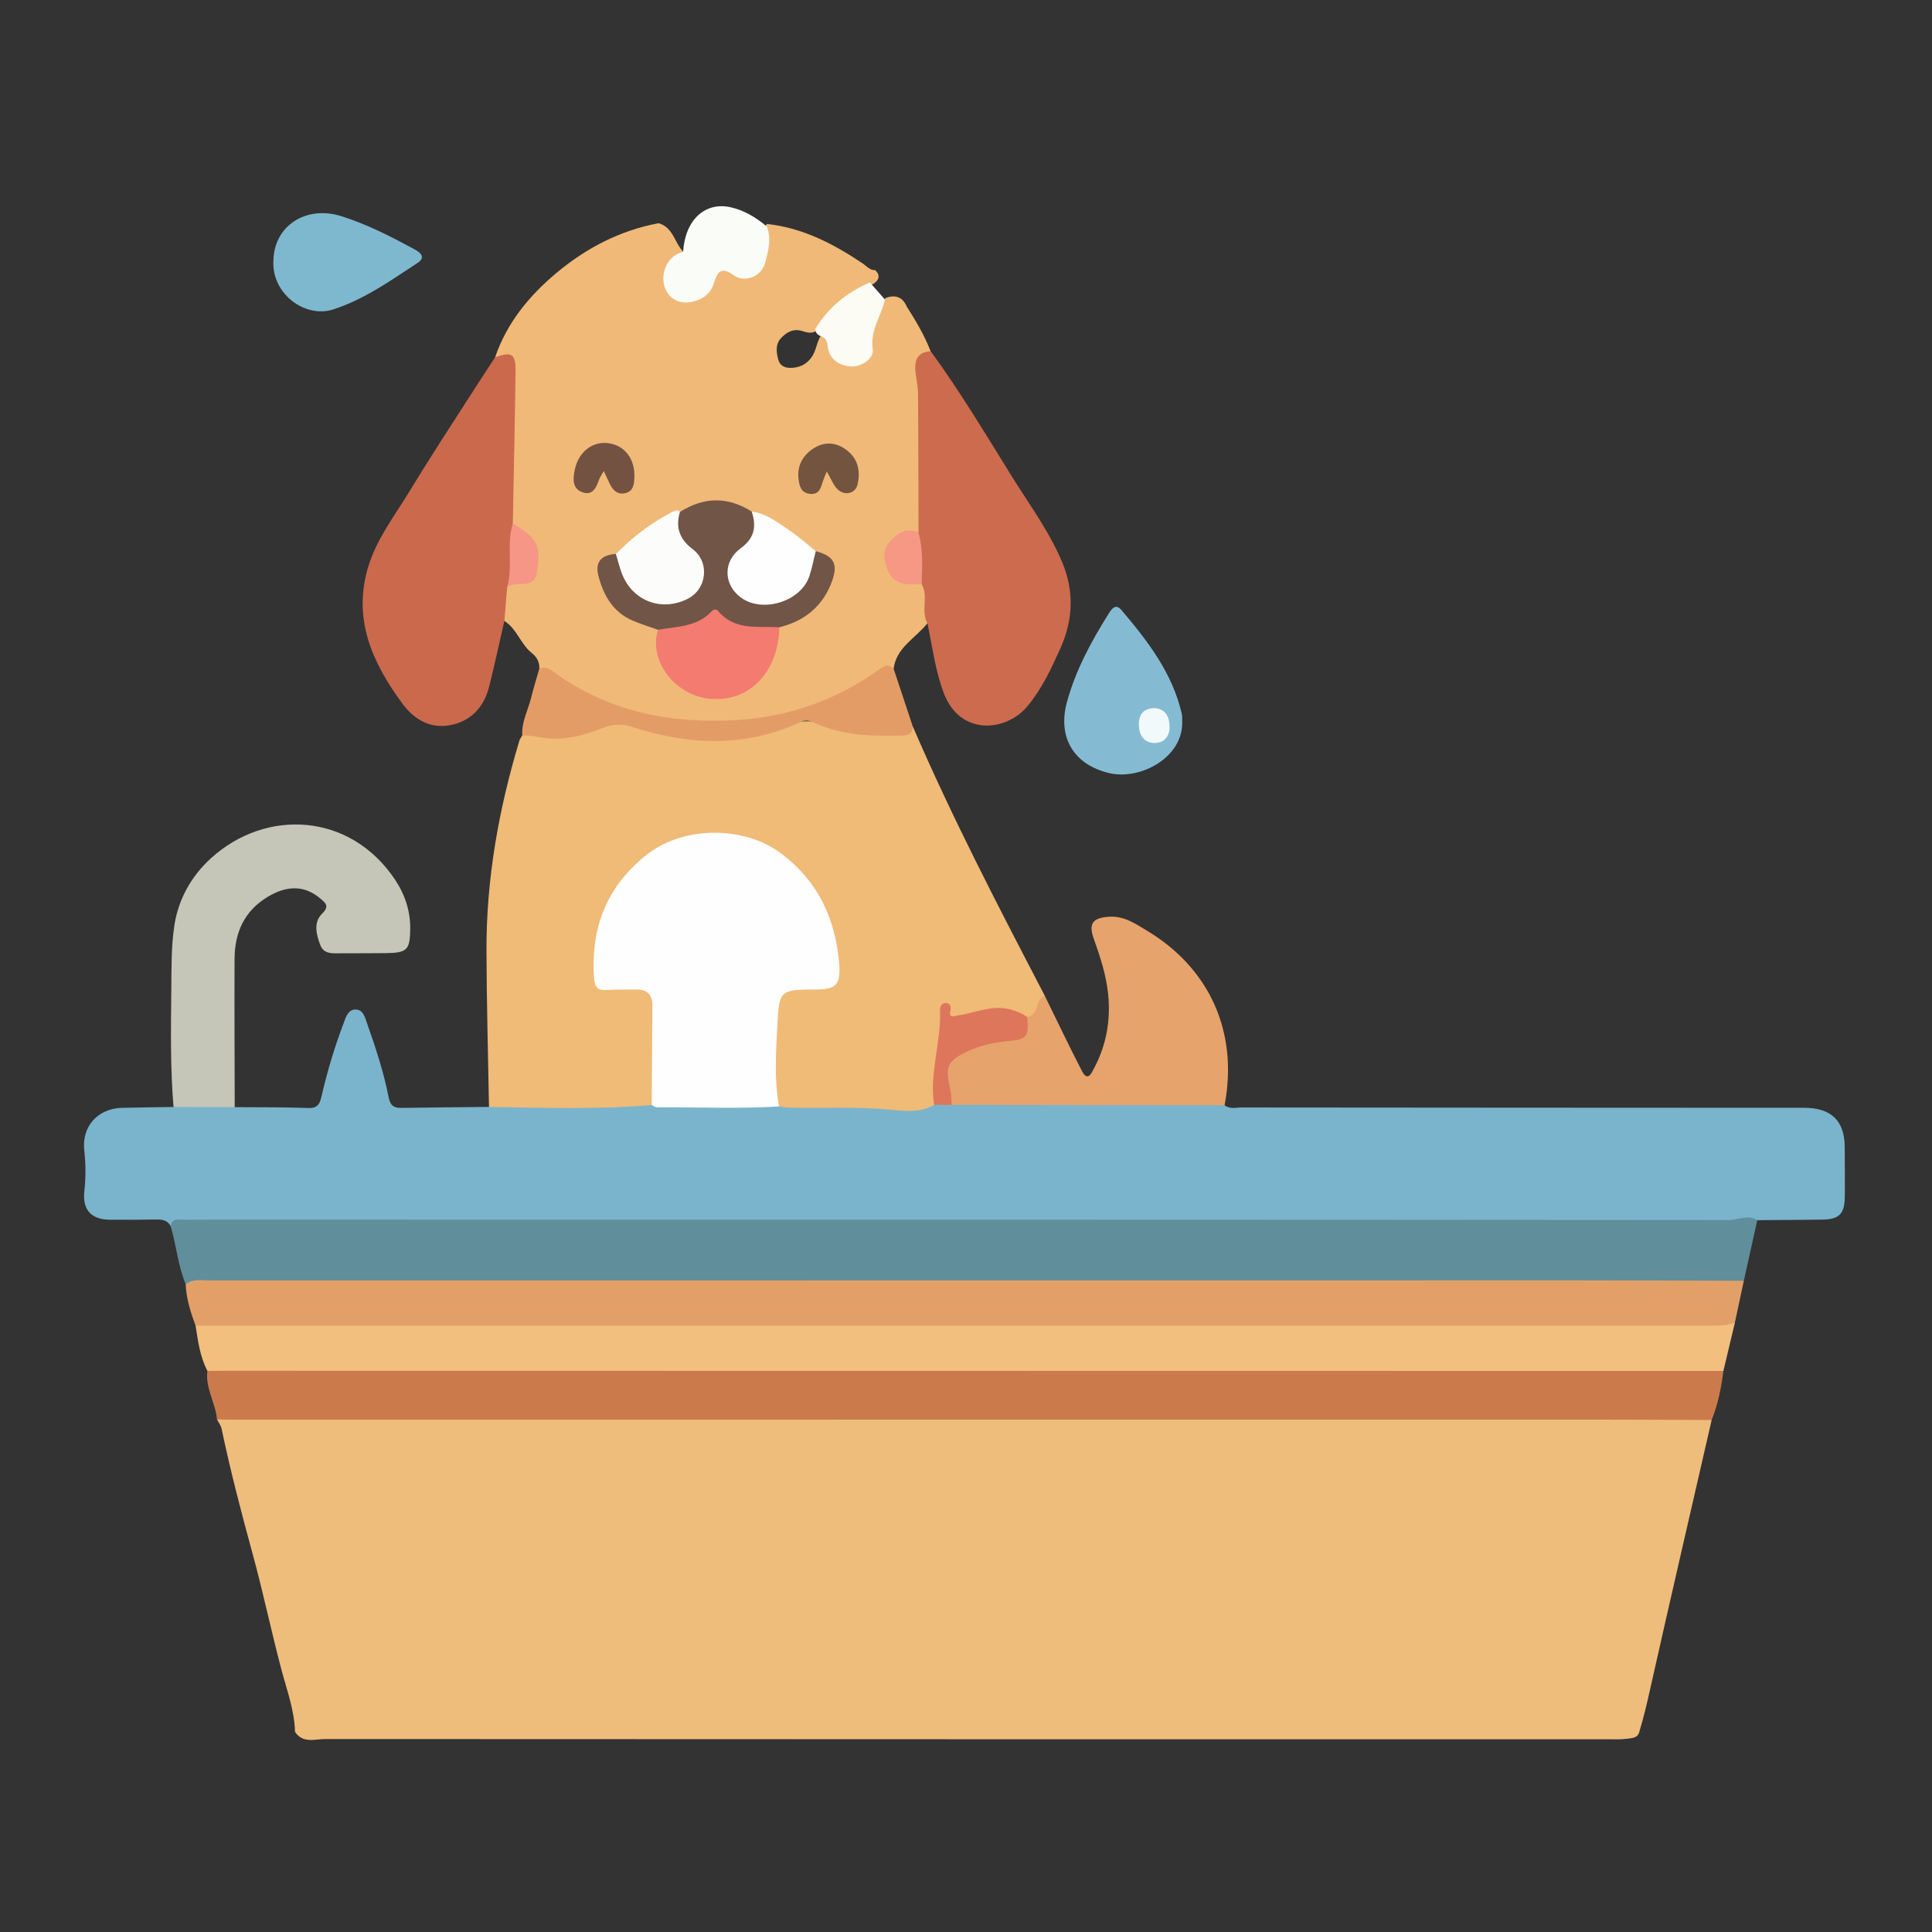 <?xml version="1.0" encoding="utf-8"?>
<!-- Generator: Adobe Illustrator 15.0.0, SVG Export Plug-In . SVG Version: 6.00 Build 0)  -->
<!DOCTYPE svg PUBLIC "-//W3C//DTD SVG 1.1//EN" "http://www.w3.org/Graphics/SVG/1.1/DTD/svg11.dtd">
<svg version="1.1" xmlns="http://www.w3.org/2000/svg" xmlns:xlink="http://www.w3.org/1999/xlink" x="0px" y="0px" width="100px"
	 height="100px" viewBox="0 0 100 100" enable-background="new 0 0 100 100" xml:space="preserve">
<rect x="0" y="0" width="100" height="100" fill="#333333" stroke="none"/>
<g id="Layer_1" display="none">
	<path display="inline" fill="#FFFFFF" d="M76.265,24.928c0.484,1.203-0.063,2.598-1.038,3.384c-0.72,0.607-1.637,0.895-2.521,1.171
		c1.343,1.112,1.277,3.168-0.075,4.244c-1.369,1.138-3.338,0.606-4.812-0.044c-0.495,1.378-2.266,1.826-3.592,1.711
		c-1.447-0.151-2.618-1.137-3.597-2.144c-0.774,1.09-2.391,0.617-3.323-0.002c-0.087-0.074-0.257-0.155-0.403-0.252
		c0.758,1.446,1.695,2.81,2.991,3.813c1.122,0.838,2.329,1.562,3.569,2.202c1.261,0.666,2.733,1.067,3.713,2.156
		c1.654,1.912,0.21,4.695-1.525,6.022c-2.224,1.605-5.101,2.037-7.786,2.077c-1.063-0.015-2.113-0.207-3.141-0.483
		c0.341,1.857,0.439,3.752,0.656,5.626c0.042,0.495,0.063,0.994,0.109,1.488c0.094-0.033,0.187-0.068,0.278-0.104
		c0.139-0.285,0.577-0.078,0.469,0.22c-0.155,0.308-0.579,0.354-0.873,0.471c-0.474,0.149-0.953,0.279-1.432,0.409
		c-2.729,0.686-5.467,1.484-8.28,1.699c-1.531,0.139-3.074,0.07-4.604,0.211c-0.221,0.031-0.46,0.044-0.65,0.17
		c-0.067,0.066-0.145,0.127-0.245,0.118c-0.442-0.062-0.2-0.873-0.236-1.191c0.082-1.669,0.103-3.33,0.108-4.987
		c0.018-0.151,0.015-0.481,0.029-0.847c-0.229,0.407-0.489,0.778-0.787,1.1c-0.561,0.579-1.346,1.219-2.206,1.015
		c0.06,1.421-0.115,2.858-0.683,4.168c-0.649,1.64-2.452,2.585-3.256,0.485c-0.596,1.415-1.969,2.998-3.655,2.755
		c-1.46-0.311-2.021-1.975-2.248-3.274c-1.519,3.412-4.083,3.887-4.974-0.176c-0.225-1.379,0.024-2.822,0.642-4.071
		c-3.645,1.225-2.421-2.798-1.297-4.581c0.877-1.478,2.103-2.781,3.585-3.66c-3.251-0.808,0.282-4.063,1.693-4.974
		c0.922-0.613,1.969-1.075,2.979-1.511c0.959-0.385,1.926-0.842,2.951-1.006c-0.875-0.543-0.998-1.86-0.671-2.801
		c0.417-1.159,1.308-2.122,2.352-2.759c-1.89-0.401-2.895-1.983-2.293-3.848c0.659-1.996,2.838-2.579,4.662-1.81
		c-0.967-1.575-0.196-3.691,1.695-4.003c0.589-0.117,1.322-0.104,1.88,0.182c0-0.071,0.001-0.129,0.003-0.173
		c0.085-1.437,1.555-2.598,2.97-2.185c0.813,0.182,1.396,0.888,1.859,1.538c0.612-1.225,1.478-2.476,2.821-2.947
		c0.401-0.152,0.852-0.294,1.273-0.143c1.28,0.517,1.494,3.117,1.184,4.283c1.031-0.685,2.715-1.071,3.815-0.364
		c0.72,0.487,1.044,1.287,1.044,2.107c0.845-1.221,1.889-2.315,3.244-2.954c0.873-0.432,1.826-0.811,2.817-0.69
		c0.545,0.049,1.185,0.278,1.341,0.862c1.975-1.54,4.316-2.821,6.836-3.099c2.245-0.301,4.519,1.263,2.465,3.363
		C73.705,22.657,75.612,23.348,76.265,24.928L76.265,24.928z"/>
	<path display="inline" fill="#EF69A7" d="M61.533,50.808c-1.075-0.106-0.509-4.426,0.443-3.715
		c0.135,0.001,0.251,0.123,0.231,0.265c-0.001,0.007-0.003,0.014-0.004,0.021c0.094-0.028,0.2-0.012,0.271,0.059
		c0.052-0.032,0.11-0.052,0.178-0.052c0.057,0,0.112,0.014,0.16,0.038c0.103-0.384,0.627-0.38,0.609,0.044c0,0,0.001,0,0.001,0
		c-0.164,0.425-0.334,0.846-0.453,1.288c-0.251,0.624-0.25,1.846-1.07,1.966C61.796,50.794,61.664,50.831,61.533,50.808
		L61.533,50.808z"/>
	<path display="inline" fill="#F8B9CF" d="M68.276,29.212c-0.107-0.298,0.273-0.347,0.468-0.439c0.294-0.119,0.646-0.251,0.76-0.577
		c0.159-0.4-0.327-0.634-0.35-0.996c0-0.058,0.023-0.124,0.061-0.167c0.298-0.308,0.493-0.703,0.657-1.095
		c0.255-0.581-0.122-1.292-0.799-1.151c-0.366-0.057-0.219-0.494,0.12-0.471c0.76-0.035,1.372,0.709,1.207,1.448
		c-0.104,0.54-0.384,1.068-0.75,1.474c0.71,0.695,0.289,1.686-0.594,1.95C68.817,29.238,68.438,29.509,68.276,29.212L68.276,29.212z
		 M29.717,48.836c-1.266-0.317-0.766-3.212-0.227-4.003c0.267-0.209,0.55,0.237,0.265,0.397c-0.252,0.549-0.848,3.399,0.274,3.17
		c0.506-0.24,0.752-0.795,1.002-1.261c0.215-0.442,0.433-0.888,0.583-1.351c0.108-0.157,0.386-0.086,0.401,0.107
		c0,0.135-0.039,0.268-0.017,0.405c0.063,0.632,0.239,1.288,0.718,1.736c0.232,0.197,0.53,0.429,0.852,0.322
		c0.71-0.415,0.506-1.456,0.553-2.154c-0.036-0.101-0.073-0.199-0.061-0.307c0.083-0.339,0.488-0.208,0.499,0.104
		c0.096,0.586,1.446,2.046,1.632,0.806c0.062-0.321,0.096-0.662,0.124-0.985c-0.016-0.147,0.066-0.308,0.231-0.306
		c0.419,0.051,0.159,0.708,0.167,0.987c-0.117,1.637-1.272,1.525-2.153,0.457c-0.017,2.787-2.485,2.12-2.925-0.07
		C31.224,47.647,30.766,48.94,29.717,48.836L29.717,48.836z M27.756,55.381c-0.689-0.375-0.766-1.316-0.793-2.021
		c-0.429,0.272-0.849,0.606-1.358,0.708c-1.162,0.226-1.452-1.013-1.046-1.874c0.235-0.564,0.597-1.134,1.167-1.403
		c0.135-0.061,0.35-0.122,0.471,0.001c0.136,0.133,0.031,0.366-0.152,0.372c-0.733,0.208-1.531,1.667-1.062,2.343
		c0.563,0.48,1.454-0.374,1.931-0.673c0.067-0.06,0.098-0.083,0.141-0.151c0.131-0.23,0.498-0.075,0.426,0.18
		c-0.097,0.633-0.086,1.64,0.418,2.095c0.642,0.244,0.997-0.877,1.164-1.328c0.028-0.157,0.105-0.346,0.299-0.317
		c0.124,0.018,0.224,0.139,0.201,0.266C29.347,54.367,28.79,55.729,27.756,55.381L27.756,55.381z M38.308,34.21
		c-1.126-0.306-1.741-2.092-0.609-2.753c-0.789-0.78-0.612-1.959,0.555-2.171c0.591-0.082,1.216,0.03,1.754,0.288
		c-0.317-0.917-0.25-2.383,0.955-2.532c0.874-0.037,1.521,0.774,1.96,1.438c0.114,0.162,0.122,0.452-0.134,0.464
		c-0.178,0.007-0.2-0.184-0.281-0.298c-1.589-2.25-2.771-0.873-1.923,1.304c0.181,0.132,0.328,0.441,0.041,0.542
		c-0.186,0.052-0.331-0.119-0.406-0.268c-0.24-0.192-0.521-0.329-0.816-0.413c-1.417-0.423-2.454,0.388-1.143,1.59
		c0.678,0.128,0.339,0.833-0.198,0.423c-0.851,0.175-0.506,1.464,0.075,1.797c0.122,0.082,0.217,0.119,0.346,0.171
		C38.757,33.911,38.582,34.322,38.308,34.21L38.308,34.21z M49.367,27.547c-0.304-0.16,0.031-0.542,0.067-0.776
		c0.561-1.375-0.505-1.279-1.438-0.851c-0.264,0.094-0.472,0.273-0.742,0.32c-0.236,0.015-0.32-0.234-0.275-0.43
		c0.034-1.86-0.728-1.854-1.574-0.366c-0.051,0.176-0.175,0.366-0.375,0.232c-0.225-0.211,0.077-0.539,0.172-0.751
		c1.059-1.726,2.31-1.153,2.226,0.768c0.574-0.28,1.21-0.575,1.864-0.489c0.785,0.099,0.906,1.019,0.617,1.622
		C49.782,27.042,49.711,27.661,49.367,27.547L49.367,27.547z M59.563,31.204c-0.492-0.223-0.86-0.673-1.017-1.187
		c-0.069-0.176-0.104-0.484,0.158-0.494c0.11,0,0.209,0.091,0.213,0.202c0.117,0.43,0.363,0.844,0.77,1.053
		c0.527,0.285,0.706-0.171,0.796-0.612c0.068-0.552,0.016-1.211-0.336-1.648c-0.061-0.099-0.108-0.218-0.061-0.333
		c0.208-0.361,0.549-0.011,0.612,0.265c0.562,0.424,2.382,1.246,2.768,0.317c0.162-0.626,0.042-1.34-0.266-1.89
		c-0.15-0.084-0.209-0.304-0.059-0.417c0.106-0.085,0.257-0.045,0.341,0.053c1.493,0.76,2.455-0.42,2.01-1.891
		c-0.072-0.29,0.357-0.411,0.443-0.122c0.522,1.492-0.447,3.083-2.127,2.632c0.775,2.566-0.923,3.017-2.931,1.973
		C61.152,29.995,60.837,31.759,59.563,31.204L59.563,31.204z"/>
	<path display="inline" fill="#F8B9CF" d="M58.657,38.771c-0.225-0.682-0.144-1.43,0.383-1.955c0.161-0.177,0.276-0.406,0.495-0.527
		c0.412-0.265,1.016-0.115,1.233,0.33c0.438,0.834,0.229,2.075-0.571,2.62C59.671,39.591,58.866,39.395,58.657,38.771L58.657,38.771
		z M45.484,47.133c-0.492-0.495-0.567-1.259-0.485-1.92c0.001-0.319-0.068-0.839,0.302-0.973c0.217-0.424,0.801-0.705,1.188-0.327
		c0.382,0.344,0.458,0.882,0.533,1.364C47.212,46.167,46.634,48.027,45.484,47.133L45.484,47.133z"/>
	<path display="inline" fill="#F8B9CF" d="M28.853,61.509c-0.898-0.596-1.073-1.784-1.188-2.776
		c-1.139,2.803-4.03,3.708-5.685,0.801c-0.704-1.486-0.423-3.256,0.185-4.728c-1.455,0.744-2.963-0.046-3.038-1.708
		c-0.001-1.548,0.842-3.013,1.778-4.192c0.903-1.013,1.948-1.96,3.197-2.512c0.322-0.136,0.653-0.255,0.987-0.359
		c0.118-0.036,0.247,0.042,0.278,0.159c0.074,0.272-0.292,0.312-0.454,0.375c-0.919,0.283-1.742,0.784-2.46,1.418
		c0.002-0.002,0.005-0.004,0.007-0.006c0.005-0.004,0.01-0.008,0.015-0.013c-0.108,0.095-0.203,0.178-0.297,0.262
		c0.004-0.004,0.009-0.008,0.014-0.012c0.001-0.001,0.003-0.003,0.005-0.004c-1.362,1.239-2.573,2.966-2.631,4.855
		c0.015,0.752,0.547,1.554,1.352,1.573c0.529,0.021,1.044-0.186,1.479-0.476c0.09-0.054,0.151-0.139,0.229-0.204
		c0.114-0.085,0.277-0.044,0.335,0.088c0.057,0.129-0.02,0.231-0.113,0.315c-0.39,0.726-0.652,1.517-0.771,2.331
		c-0.35,1.755,0.387,3.938,2.374,4.187c1.763,0.05,2.873-1.937,3.159-3.461c-0.024-0.283,0.333-0.424,0.439-0.136
		c0.016,0.223-0.038,0.45-0.003,0.677c0.087,1.094,0.09,2.587,1.121,3.227c1.787,0.619,3.337-1.328,3.703-2.896
		c0.117-0.395,0.179-0.782,0.053-1.181c-0.015-0.356-0.375-1.547,0.162-1.584c0.594,0.102,0.424,1.586,0.372,2.041
		c0.153,0.573,0.331,1.195,0.776,1.607c0.489,0.472,1.15,0.035,1.533-0.358c0.794-0.857,1.126-2.068,1.13-3.219
		c-0.007-0.598-0.083-1.164-0.261-1.73c-0.072-0.215-0.348-0.479,0.018-0.597c0.117-0.022,0.198,0.055,0.257,0.148
		c0.238,0.116,0.495,0.197,0.756,0.244c1.017-0.183,1.17-1.744,1.066-2.584c-0.043-0.335-0.141-0.659-0.267-0.972
		c-0.13-0.156-0.296-0.453-0.042-0.578c0.368-0.112,0.399,0.464,0.649,0.63c0.383,0.443,0.993,0.937,1.609,0.706
		c1.934-1.52,0.838-6.181-0.108-8.088c-0.199-0.427-0.401-0.848-0.599-1.246c-0.07-0.116-0.148-0.281-0.009-0.379
		c0.125-0.098,0.299-0.01,0.353,0.128c0.993,1.855,1.733,3.873,1.834,5.991c0.166,1.769-0.617,5.433-3.014,3.568
		c0.275,1.242-0.286,3.809-2.019,3.132c0.328,1.29,0.284,2.728-0.272,3.94c-0.735,1.781-2.701,2.917-3.57,0.537
		C32.859,60.283,30.854,62.484,28.853,61.509L28.853,61.509z M65.818,35.743c-1.643-0.112-2.969-1.255-3.892-2.53
		c-0.326,2.177-2.575,1.744-3.858,0.649c-0.353-0.268-0.669-0.579-0.963-0.908c-0.074-0.083-0.082-0.207,0-0.29
		c0.076-0.076,0.214-0.082,0.289,0c0.307,0.326,0.604,0.586,0.941,0.851c0.937,0.807,2.839,1.44,3.148-0.278
		c0.077-0.252-0.077-0.756,0.298-0.794c0.136,0,0.212,0.117,0.28,0.218c0.24,0.337,0.496,0.662,0.767,0.975
		c0.911,1.02,2.247,1.875,3.653,1.631c1.153-0.175,1.581-1.446,1.119-2.419c-0.089-0.235-0.402-0.297-0.464-0.554
		c-0.063-0.268,0.26-0.374,0.429-0.196c0.89,0.906,2.423,1.512,3.692,1.515c0.989-0.007,2.241-0.423,2.464-1.511
		c0.149-0.992-0.11-2.074-0.733-2.861c-0.277-0.295-0.569-0.675-1.007-0.648c-0.18-0.021-0.314-0.226-0.198-0.385
		c0.064-0.095,0.188-0.114,0.295-0.104c0.765,0.129,1.583-0.132,2.295-0.411c1.388-0.485,2.759-2.346,1.591-3.663
		c-0.412-0.421-0.908-0.801-1.493-0.931c-0.828-0.116-1.715-0.127-2.503,0.154c-0.307,0.088-0.946,0.533-1.199,0.211
		c-0.204-0.47,0.96-0.627,1.265-0.714c4.062-2.025,1.162-3.942-1.984-3.552c-1.774,0.272-3.443,1.104-4.928,2.079
		c-0.603,0.401-1.172,0.856-1.719,1.327c-0.295,0.279-0.633,0.527-0.76,0.925c-0.069,0.156-0.283,0.247-0.415,0.111
		c-0.217-0.276,0.193-0.542,0.23-0.813c1.146-2.758-2.481-1.93-3.756-1.004c-0.699,0.502-1.37,1.09-1.861,1.8
		c-0.046,0.089-0.165,0.122-0.254,0.084c-0.462-0.245,0.578-1.049,0.746-1.289c0.651-0.641,1.401-1.211,2.267-1.524
		c1.384-0.576,3.866-0.728,3.451,1.453c2.088-1.796,4.617-3.344,7.406-3.617c2.643-0.219,5.888,1.521,2.699,3.877
		c1.066-0.113,2.151,0.14,2.922,0.919c0.965,0.774,0.933,2.181,0.273,3.144c-0.761,1.131-2.133,1.695-3.442,1.869
		c0.797,0.678,1.202,1.715,1.276,2.742c0.266,1.893-1.476,2.852-3.152,2.759c-1.026-0.038-2.01-0.423-2.882-0.948
		C68.536,34.645,67.384,35.885,65.818,35.743L65.818,35.743z M37.654,39.162c-0.716-0.299-1.202-0.972-1.457-1.684
		c-0.347,0.975-1.5,1.563-2.49,1.247c-0.1-0.021-0.164-0.131-0.151-0.229c0.015-0.108,0.124-0.198,0.234-0.178
		c0.245,0.043,0.497,0.092,0.744,0.04c0.888-0.159,1.571-1.114,1.346-2c-0.031-0.313-0.261-0.749-0.02-1.012
		c0.558-0.272,0.524,0.922,0.516,1.242c0.032,0.225,0.121,0.443,0.188,0.661c0.707,2.049,2.571,2.106,3.745,0.4
		c0.651-0.928,0.706-2.107,0.637-3.202c-0.13-0.47-0.244-0.946-0.332-1.426c-0.065-0.231,0.105-0.547,0.367-0.381
		c0.087,0.063,0.127,0.174,0.158,0.273c0.141,0.48,0.2,0.981,0.235,1.479c0.277,1.009,0.918,2.067,2.009,2.306
		c0.917,0.171,1.85-0.375,2.347-1.109c0.667-1.018,0.727-2.318,0.644-3.487c-0.049-0.343-0.044-0.714-0.162-1.037
		c-0.192-0.318-0.942-1.353-0.183-1.392c0.177,0.035,0.275,0.204,0.345,0.354c0.132,0.291,0.207,0.602,0.271,0.914
		c0.277,0.404,0.589,0.785,0.968,1.097c1.176,1.094,3.951,1.209,3.763-0.958c-0.039-0.452-0.169-0.88-0.362-1.287
		c-0.139-0.493-1.065-0.678-0.88-1.272c0.356-0.442,0.836,0.415,1.034,0.67c0.142,0.088,0.285,0.171,0.432,0.252
		c2.02,1.096,4.654-0.243,4.144-2.705c-0.104-0.499-0.294-0.974-0.512-1.432c-0.082-0.146-0.188-0.377,0.021-0.469
		c0.09-0.039,0.212-0.005,0.258,0.085c0.214,0.418,0.403,0.847,0.54,1.296c0.966,2.911-1.937,4.904-4.52,3.672
		c1.435,3.678-2.803,4.347-4.754,1.923c0.127,1.332,0.078,2.759-0.63,3.932c-1.214,1.9-3.697,1.904-4.754-0.15
		C41.391,37.456,39.731,39.896,37.654,39.162L37.654,39.162z"/>
	<path display="inline" fill="#272626" d="M66.388,43.542c-0.267-0.01-0.493-0.152-0.656-0.351
		c-0.745-0.485-0.442-1.633-0.208-2.327c0.407-1.418,1.887-1.938,2.501-0.347C68.375,41.581,67.64,43.498,66.388,43.542
		L66.388,43.542z M67.481,40.877c0.007,0.009,0.014,0.019,0.021,0.028c-0.01-0.081-0.028-0.16-0.055-0.237
		c0.007,0.059,0.009,0.118,0.007,0.177C67.464,40.856,67.474,40.867,67.481,40.877L67.481,40.877z"/>
	<path display="inline" fill="#272626" d="M62.3,47.447c-0.467-0.113-0.914-0.328-1.27-0.652c-0.164-0.173-0.426-0.336-0.441-0.594
		c0.01-0.113,0.131-0.202,0.241-0.183c0.107,0.012,0.16,0.106,0.221,0.184c0.704,0.782,1.896,1.111,2.844,0.581
		c0.758-0.451,1.319-1.193,1.72-1.956c0.104-0.217,0.208-0.438,0.301-0.662c0.042-0.102,0.158-0.158,0.264-0.128
		c0.379,0.161-0.018,0.656-0.116,0.9C65.378,46.333,64.012,47.851,62.3,47.447L62.3,47.447z"/>
	<path display="inline" fill="#272626" d="M48.113,42.213c-0.943-0.54-1.288-1.708-1.337-2.733c0.007-0.178-0.031-0.402,0.097-0.544
		c0.144-0.15,0.416-0.023,0.387,0.184c0.062,0.929,0.25,1.99,1.076,2.537c0.148,0.108,0.35,0.144,0.469-0.024
		c0.5-0.77,0.379-1.803,0.343-2.663c-0.012-0.234-0.05-0.466-0.054-0.701c0.001-0.104,0.063-0.201,0.16-0.241
		c0.673-0.166,0.44,1.336,0.504,1.734C49.809,40.744,49.573,42.898,48.113,42.213L48.113,42.213z M54.459,38.424
		c-0.406-0.205-0.699-0.578-0.902-0.977c-0.169-0.256-0.95-2.354-0.116-1.913c0.06,0.068,0.068,0.166,0.083,0.245
		c0.094,0.464,0.24,0.913,0.45,1.337c0.447,0.85,1.197,1.37,1.281-0.001c0.059-0.759-0.161-1.499-0.232-2.248
		c-0.009-0.117,0.053-0.228,0.172-0.261c0.415-0.059,0.396,0.635,0.479,0.912C55.889,36.481,56.113,39.005,54.459,38.424
		L54.459,38.424z"/>
	<path display="inline" fill="#E3F3F4" d="M89.067,68.249c1.722,3.119,0.282,5.639-2.6,7.256c2.647,1.59,2.6,5.39,0.668,7.535
		c-1.706,1.916-4.489,2.447-6.95,2.284c0.076,1.96-1.602,3.814-3.606,3.694c-0.176-0.01-0.83-0.063-1.391-0.181
		c-2.078,0.763-5.125,1.057-6.513-1.021c-1.791,2.414-5.581,3.925-7.928,1.418c-0.973,1.252-3.247,2.401-4.314,0.654
		c-1.045,0.983-2.337,1.764-3.814,1.727c-1.176-0.023-2.552-0.294-3.342-1.235c-0.01-0.014-0.019-0.026-0.026-0.04
		c-0.114,0.458-0.53,0.822-0.823,1.176c-0.975,1.198-2.496,1.835-4.032,1.734c-1.686-0.088-3.431-0.892-4.365-2.335
		c-1.609,1.268-3.578,2.402-5.693,2.264c-2.965-0.039-5.453-2.807-4.794-5.778c-2.249,0.587-4.503-0.557-4.828-2.965
		c-0.146-1.567,0.283-3.241,1.204-4.523c-1.126-0.268-2.291-0.736-3.004-1.692c-1.01-1.524-1-3.503-0.413-5.187
		c0.979-2.719,3.571-5.184,6.583-5.158c-0.918-1.517-0.594-3.491,0.856-4.548c1.374-0.962,3.266-0.823,4.729-0.134
		c-0.791-2.094,1.24-4.54,3.438-4.104c-0.696-2.612,1.966-5.09,4.519-4.734c1.123,0.107,2.429,0.514,3.062,1.5
		c0.202-1.269,1.229-2.468,2.574-2.484c1.453,0.041,2.632,1.12,3.68,2.022c2.797-3.442,7.248-5.543,9.919-0.73
		c1.997-1.268,4.335-2.181,6.733-2.034c3.167,0.338,4.921,2.31,4.613,5.518c3.09-1.014,7.284,0.034,8.82,3.086
		c0.728,1.472,0.764,2.881-0.036,4.333C84.602,64.993,87.777,65.701,89.067,68.249L89.067,68.249z"/>
	<path display="inline" fill="#E3F3F4" d="M78.965,44.56c-3.793-0.375-5.524-4.856-3.107-7.751c1.055-1.326,2.871-1.73,4.484-1.454
		c2.501,0.62,4.228,2.948,3.386,5.671C83.156,43.061,81.131,44.744,78.965,44.56L78.965,44.56z M79.166,35.824
		c-2.998,0.004-4.732,3.49-3.314,6.012c1.904,3.201,6.116,2.469,7.248-0.951C84.174,37.753,81.882,35.816,79.166,35.824
		L79.166,35.824z"/>
	<path display="inline" fill="#E3F3F4" d="M85.669,53.042c-3.216-0.021-3.389-4.073-0.96-5.439c1.543-1.025,3.761,0.029,4.138,1.792
		c0.195,0.954-0.072,2.016-0.83,2.657C87.374,52.655,86.565,53.079,85.669,53.042L85.669,53.042z M85.705,52.426
		c1.705-0.048,3.166-1.918,2.186-3.504c-1.156-1.787-3.715-1.339-4.208,0.945C83.402,51.393,84.112,52.416,85.705,52.426
		L85.705,52.426z"/>
	<path display="inline" fill="#FFFFFF" d="M75.092,86.913c1.396,0.055,2.684,1.408,2.326,2.833c-0.25,1.366-1.873,2.208-3.125,1.59
		c0.357,1.576-0.73,2.895-2.369,2.651c-1.084-0.181-2.067-0.934-2.596-1.889c-0.738,1.09-2.426,1.415-3.425,0.501
		c-0.949-0.896-0.562-2.479,0.272-3.316c-1.629-0.174-2.374-1.824-1.533-3.194c0.672-0.872,1.889-0.955,2.908-0.642
		c-1.543-3.53-2.598-7.238-3.677-10.931c-0.11-0.373-0.223-0.745-0.335-1.117c0.023-0.002,0.045-0.005,0.063-0.008
		c0.854-0.13,1.765-0.516,2.348-1.172c0.086-0.076,0.164-0.157,0.237-0.24c0.432,1.507,0.904,3.002,1.314,4.515
		c0.375,1.388,0.816,2.81,1.33,4.143c0.362,0.965,0.739,1.928,1.058,2.909c0.627-0.342,1.391-0.252,2.009,0.492
		C74.212,82.193,76.54,84.477,75.092,86.913L75.092,86.913z M24.691,84.028c-0.165,0.004-0.33,0.005-0.494,0.007
		c-1.149-0.012-2.304-0.018-3.393-0.396c-0.004-0.001-0.01-0.003-0.015-0.005c0.014,2.015-1.691,3.937-3.755,2.766
		c-0.256-0.159-0.465-0.374-0.632-0.621c-1.781,2.103-4.525-0.726-2.5-2.448c-2.264-1.316-0.101-3.609,1.844-3.331
		c-0.561-1.073-0.516-2.459,0.163-3.469c1.508-2.002,3.364,0.866,3.519,2.409c0.755-0.451,1.715-0.319,1.941,0.632
		c0.137,0.886-0.475,1.821-1.174,2.338c0.705,0.167,1.412,0.323,2.126,0.414c0.831,0.092,1.673,0.176,2.509,0.118
		C24.723,82.966,24.675,83.501,24.691,84.028L24.691,84.028z M62.438,89.157c1.325,0.152,2.138,1.348,1.347,2.539
		c-0.593,0.822-1.657,1.338-2.669,1.313c0.499,1.688-1.078,2.662-2.595,2.354c-0.838-0.161-1.605-0.665-2.126-1.337
		c-0.497,1.104-1.622,2.35-2.952,1.973c-1.271-0.448-1.092-2.337-0.655-3.341c-2.032,0.8-3.692-0.972-2.097-2.71
		c0.792-0.743,2.221-1.315,3.386-1.297c-1.062-2.711-1.934-5.493-2.759-8.282c-0.426-1.569-0.922-3.143-1.259-4.738
		c0.2,0.07,0.45,0.131,0.815,0.148c0.322,0.017,0.356,0.078,0.976,0.078c0.965,0,1.236,0.061,1.989-0.206
		c0.092,0.311,0.186,0.619,0.283,0.928c0.625,1.999,1.257,3.994,1.961,5.966c0.502,1.411,1.044,2.749,1.581,4.133l0.126-0.127
		c0.445-0.465,1.432-0.751,1.753-0.014c0.939-0.477,2.312-0.435,3.021,0.421C63.054,87.59,62.995,88.585,62.438,89.157
		L62.438,89.157z"/>
	<path display="inline" fill="#B6E2E5" d="M33.883,70.7c-0.977-0.087-1.28-1.418-0.916-2.178c0.117-0.145,0.338,0.003,0.233,0.161
		c-0.191,0.586-0.078,1.57,0.639,1.716c0.724,0.128,1.342-0.794,1.625-1.35c0.064-0.123,0.264-0.082,0.28,0.055
		c-0.012,0.771,1.16,1.469,1.776,0.912c0.198-0.258,0.304-0.606,0.352-0.916c-0.01-0.072,0.038-0.144,0.108-0.163
		c0.079-0.022,0.159,0.025,0.182,0.103c0.198,0.38,0.696,0.592,1.109,0.577c0.458-0.027,0.838-0.376,1.047-0.759
		c0.078-0.179,0.349-0.067,0.276,0.116c-0.482,0.966-1.695,1.263-2.494,0.486c-0.32,1.507-1.996,1.267-2.577,0.087
		C35.125,70.076,34.625,70.765,33.883,70.7L33.883,70.7z M71.513,67.5c-0.691-0.227-1.119-0.915-1.335-1.575
		c-0.652,0.616-1.24,1.336-2.066,1.711c-1.188,0.47-1.315-0.771-0.94-1.591c0.115-0.233,0.221-0.532,0.476-0.633
		c0.192-0.032,0.236,0.253,0.06,0.303c0,0,0,0,0,0.001c-0.281,0.347-0.698,1.399-0.218,1.697c0.74,0.191,1.673-0.936,2.182-1.396
		c0.169-0.172,0.34-0.343,0.486-0.533c0.031-0.036,0.081-0.053,0.128-0.048c0.183,0.028,0.132,0.254,0.18,0.385
		c0.155,0.505,0.44,0.99,0.882,1.286c0.684,0.436,1.271-0.061,1.466-0.738c0.093-0.302,0.346-0.261,0.543-0.082
		c1.167,0.869,1.715,0.168,2.049-0.99c0.02-0.075,0.097-0.124,0.175-0.105c0.317,0.11-0.198,0.934-0.292,1.134
		c-0.503,0.918-1.505,0.711-2.196,0.136C72.888,67.145,72.265,67.742,71.513,67.5L71.513,67.5z M77.745,79.401
		c-0.516-0.104-0.904-0.559-1.079-1.038c-0.338,0.493-0.686,1.067-1.283,1.266c-1.086,0.257-1.285-1.146-0.871-1.86
		c0.123-0.148,0.341,0.031,0.221,0.178c-0.134,0.34-0.171,0.722-0.072,1.07c0.067,0.204,0.265,0.344,0.474,0.359
		c0.665-0.053,1.015-0.77,1.357-1.255c0.082-0.127,0.157-0.386,0.344-0.216c0.072,0.164,0.067,0.346,0.198,0.571
		c0.209,0.389,0.682,0.814,1.146,0.593c0.151-0.069,0.211-0.246,0.261-0.386c0.098-0.24,0.099-0.516,0.199-0.749
		c0.12-0.123,0.262,0.012,0.345,0.108c0.087,0.089,0.188,0.159,0.29,0.228c0.433,0.271,1.008,0.557,1.499,0.294
		c0.239-0.213,0.273-0.563,0.357-0.854c0.036-0.172,0.31-0.126,0.286,0.05c-0.194,1.653-1.578,1.359-2.573,0.549
		C78.727,78.905,78.466,79.521,77.745,79.401L77.745,79.401z M54.448,62.865c-0.634,0.068-1.18-0.448-1.303-1.045
		c-0.386,0.355-0.766,0.755-1.3,0.857c-0.662,0.146-1.191-0.481-1.124-1.113c0.025-0.274-0.004-0.739,0.318-0.831
		c-0.005,0.001-0.01,0.001-0.016,0.001c-0.006,0.002-0.012,0.003-0.018,0.005c0.08-0.026,0.167,0.03,0.179,0.113
		c0.016,0.099-0.091,0.146-0.105,0.236c-0.094,0.418-0.148,1.013,0.293,1.243c0.687,0.282,1.281-0.465,1.721-0.878
		c0.053-0.052,0.062-0.146,0.141-0.171c0.093-0.042,0.213,0.031,0.209,0.136c-0.142,0.615,0.49,1.302,1.126,1.131
		c0.495-0.103,0.82-0.554,1.07-0.957c-0.006-0.158,0.229-0.207,0.288-0.06c0.228,0.627,1.161,0.903,1.632,0.387
		c0.159-0.211,0.233-0.47,0.3-0.718c0.017-0.071,0.092-0.117,0.162-0.108c0.222,0.048,0.095,0.318,0.049,0.46
		c-0.271,1.089-1.664,1.239-2.276,0.358C55.459,62.363,55.049,62.836,54.448,62.865L54.448,62.865z M41.774,75.761
		c-0.636-0.115-1.241-1.257-1-1.834c0.134-0.12,0.289,0.028,0.245,0.182c0.019,0.515,0.331,1.344,0.925,1.368
		c0.758-0.063,1.059-0.862,1.311-1.46c0.086-0.086,0.223-0.038,0.269,0.066c0.308,0.538,1.038,0.849,1.614,0.573
		c0.431-0.255,0.636-0.79,0.864-1.2c0.033-0.066,0.102-0.105,0.176-0.086c0.367,0.114-0.411,1.085-0.543,1.269
		c-0.581,0.689-1.724,0.482-2.233-0.192C43.113,75.106,42.589,75.858,41.774,75.761L41.774,75.761z M37.137,84.51
		c-0.637-0.021-1.105-0.608-1.143-1.217c-0.433,0.298-0.865,0.641-1.408,0.667c-0.675,0.052-1.112-0.643-0.958-1.259
		c0.063-0.268,0.101-0.732,0.432-0.778c-0.004,0-0.01,0-0.015-0.001c-0.006,0.001-0.012,0.001-0.018,0.002
		c0.083-0.015,0.161,0.054,0.161,0.138c0,0.1-0.111,0.131-0.138,0.219c-0.151,0.4-0.289,0.982,0.116,1.272
		c0.641,0.375,1.333-0.281,1.827-0.629c0.06-0.045,0.081-0.136,0.163-0.15c0.099-0.028,0.207,0.061,0.188,0.164
		c-0.226,0.589,0.304,1.357,0.958,1.277c0.504-0.033,0.889-0.435,1.193-0.798c0.017-0.157,0.257-0.174,0.293-0.02
		c0.138,0.653,1.024,1.058,1.562,0.611c0.187-0.187,0.297-0.433,0.397-0.669c0.026-0.068,0.107-0.104,0.176-0.084
		c0.212,0.078,0.05,0.328-0.016,0.462c-0.421,1.04-1.82,0.995-2.304,0.036C38.208,84.154,37.736,84.564,37.137,84.51L37.137,84.51z"
		/>
	<path display="inline" fill="#E3F3F4" d="M18.3,35.811c-3.793-0.375-5.524-4.857-3.107-7.752c1.055-1.326,2.871-1.73,4.485-1.454
		c2.5,0.62,4.228,2.948,3.385,5.671C22.491,34.311,20.466,35.994,18.3,35.811L18.3,35.811z M18.501,27.074
		c-2.998,0.004-4.731,3.49-3.315,6.012c1.905,3.201,6.117,2.469,7.249-0.951C23.508,29.003,21.217,27.066,18.501,27.074
		L18.501,27.074z"/>
	<path display="inline" fill="#E3F3F4" d="M79.782,2.951c2.5,0.62,4.227,2.948,3.385,5.671c-0.571,2.036-2.597,3.718-4.763,3.535
		l0,0c-3.793-0.375-5.524-4.856-3.107-7.751"/>
	<path display="inline" fill="#E3F3F4" d="M78.605,3.421c-2.998,0.004-4.731,3.49-3.314,6.011c1.904,3.201,6.116,2.47,7.249-0.951
		C83.613,5.35,81.321,3.413,78.605,3.421"/>
	<path display="inline" fill="#E3F3F4" d="M59.108,18.309c-3.215-0.02-3.388-4.072-0.959-5.438c1.543-1.025,3.76,0.029,4.138,1.791
		c0.194,0.954-0.073,2.016-0.83,2.658C60.814,17.923,60.005,18.346,59.108,18.309L59.108,18.309z M59.146,17.693
		c1.705-0.048,3.166-1.919,2.185-3.504c-1.155-1.787-3.715-1.338-4.207,0.945C56.842,16.659,57.552,17.684,59.146,17.693
		L59.146,17.693z"/>
	<path display="inline" fill="#E3F3F4" d="M5.833,47.155c-3.216-0.02-3.388-4.072-0.959-5.438c1.543-1.025,3.76,0.029,4.138,1.792
		c0.195,0.954-0.073,2.015-0.83,2.657C7.539,46.769,6.729,47.192,5.833,47.155L5.833,47.155z M5.869,46.539
		c1.706-0.048,3.166-1.919,2.185-3.504c-1.156-1.787-3.715-1.338-4.208,0.945C3.566,45.505,4.276,46.529,5.869,46.539L5.869,46.539z
		"/>
	<path display="inline" fill="#E3F3F4" d="M14.348,67.616c-3.216-0.02-3.388-4.072-0.96-5.438c1.544-1.025,3.76,0.029,4.138,1.791
		c0.195,0.954-0.073,2.016-0.83,2.658C16.053,67.23,15.244,67.653,14.348,67.616L14.348,67.616z M14.384,67.001
		c1.705-0.049,3.166-1.919,2.185-3.505c-1.156-1.786-3.715-1.338-4.208,0.945C12.081,65.967,12.791,66.991,14.384,67.001
		L14.384,67.001z"/>
	<path display="inline" fill="#C8D9D8" d="M98,33.544c-3.793-0.375-5.525-4.857-3.108-7.752"/>
</g>
<g id="Layer_2" display="none">
	<g display="inline">
		<circle fill="#DDEEF7" cx="72.062" cy="45.019" r="4.211"/>
		<circle fill="#EEF9FE" cx="70.623" cy="43.869" r="1.985"/>
	</g>
	<g display="inline">
		<circle fill="#DDEEF7" cx="18.884" cy="47.237" r="4.211"/>
		<circle fill="#EEF9FE" cx="17.445" cy="46.088" r="1.984"/>
	</g>
	<g display="inline">
		<circle fill="#DDEEF7" cx="64.462" cy="35.991" r="2.86"/>
		<circle fill="#EEF9FE" cx="63.485" cy="35.21" r="1.348"/>
	</g>
	<g display="inline">
		<circle fill="#DDEEF7" cx="91.496" cy="52.948" r="2.86"/>
		<circle fill="#EEF9FE" cx="90.518" cy="52.168" r="1.348"/>
	</g>
	<g display="inline">
		<circle fill="#DDEEF7" cx="23.771" cy="36.24" r="2.86"/>
		<circle fill="#EEF9FE" cx="22.793" cy="35.459" r="1.348"/>
	</g>
	<g display="inline">
		<circle fill="#DDEEF7" cx="11.713" cy="35.294" r="1.719"/>
		<circle fill="#EEF9FE" cx="11.125" cy="34.824" r="0.81"/>
	</g>
	<g display="inline">
		<circle fill="#DDEEF7" cx="58.185" cy="42.72" r="1.718"/>
		<circle fill="#EEF9FE" cx="57.598" cy="42.25" r="0.81"/>
	</g>
	<g display="inline">
		<circle fill="#DDEEF7" cx="86.917" cy="43.061" r="1.718"/>
		<circle fill="#EEF9FE" cx="86.33" cy="42.592" r="0.81"/>
	</g>
	<g display="inline">
		<g>
			<path fill="#A79591" d="M43.333,57.944c0.052,0.665-0.307,3.274,0,4.911c0.307,1.637,4.473,6.871,4.626,9.481
				c0.153,2.609-2.13,3.38-3.669,3.604c-0.674,0.1-2.299,0.511-1.828,1.537c0.49,1.069,1.55,1.594,3.313,1.594
				c3.172,0,3.851-0.051,3.851-1.124c0-1.076,0.614-1.791,0.512-2.764c-0.103-0.972-0.665-2.25-0.767-3.734
				c-0.102-1.483,0.051-4.349-0.102-4.706C49.114,66.386,43.333,57.944,43.333,57.944z"/>
			<path fill="#E0C7C1" d="M68.444,73.773c-0.136,3.479-1.696,5.533-4.636,5.789c-6.107,0.531-9.529,0.56-11.627,0.273
				c-0.164-0.022-0.321-0.047-0.469-0.072c-2.354-0.414-2.836-1.285-4.037-2.255c-2.475-1.997-4.532-4.495-6.999-7.451
				c-0.002-0.004-0.005-0.007-0.008-0.01c-1.354-1.625-2.834-3.389-4.574-5.282c-0.05-0.056-0.101-0.111-0.152-0.167
				c-3.649-3.956-4.647-8.294-3.828-12.488c0.564-2.887,2.362-5.839,2.945-8.547c0.119-0.549,0.187-1.087,0.185-1.612
				c-0.001-0.221-0.013-0.44-0.041-0.656c0,0,15.78-3.094,15.473-0.945c-0.072,0.504-0.084,1.01-0.038,1.521
				c0.074,0.824,0.299,1.657,0.666,2.51c0.03,0.068,0.06,0.135,0.09,0.203c0.366,0.803,0.856,1.623,1.464,2.468
				c2.227,3.096,2.32,5.167,2.934,6.497c0.531,1.148,3.504,4.435,6.084,7.55c0.407,0.491,0.805,0.979,1.182,1.454
				c0.572,0.72,1.145,1.442,1.692,2.173c0,0,0.001,0.001,0.001,0.002C66.848,67.522,68.575,70.434,68.444,73.773z"/>
			<path fill="#E0C7C1" d="M39.538,79.486c0,0.627-0.338,0.863-1.237,1.029c-0.777,0.143-1.053-0.114-1.183-0.162
				c0,0,0,0-0.001-0.001c-0.013-0.005-0.024-0.007-0.034-0.007c-0.089,0-0.457,0.267-1.688,0.267c-0.038,0-0.074,0-0.109-0.003
				c-0.597-0.016-0.88-0.167-0.989-0.191c0,0-0.003,0-0.007-0.001c-0.012-0.002-0.021-0.002-0.028-0.001
				c-0.077,0.019-0.499,0.251-1.27,0.11c-0.783-0.144-0.807-0.49-0.871-1.194c-0.102-1.124,1.177-1.329,1.638-1.432
				c0.46-0.102,1.228-3.377,1.074-5.985c-0.021-0.353-0.059-0.717-0.111-1.088c-0.331-2.376-1.209-5.018-1.475-6.433
				c-0.161-0.86-0.138-1.988-0.088-2.962c0.004-0.078,0.008-0.154,0.013-0.23c0-0.006,0-0.008,0-0.008
				c0.043-0.776,0.097-1.424,0.075-1.711c0,0,5.781,8.441,5.935,8.799s0,3.224,0.103,4.707c0.102,1.483,0.665,2.763,0.768,3.734
				C40.152,77.695,39.538,78.412,39.538,79.486z"/>
			<path fill="#CCB5B0" d="M33.845,79.391c-0.09,0.701,0.399,1.013,0.443,1.026c-0.012-0.002-0.021-0.002-0.028-0.001
				c-0.077,0.019-0.499,0.251-1.27,0.11c0.529,0.065,0.543-0.54,0.654-1.04c0.219-0.996,1.082-1.066,1.082-1.036
				C34.727,78.474,33.966,78.461,33.845,79.391z"/>
			<path fill="#CCB5B0" d="M36.711,79.431c-0.079,0.633,0.382,0.903,0.405,0.922c-0.013-0.005-0.024-0.007-0.034-0.007
				c-0.089,0-0.457,0.267-1.688,0.267c-0.038,0-0.074,0-0.109-0.003c1.182-0.05,1.203-0.589,1.341-1.235
				c0.166-0.772,0.689-0.879,0.689-0.879S36.81,78.652,36.711,79.431z"/>
			<path fill="#CCB5B0" d="M52.182,79.836c-2.765-0.376-2.907-1.963-4.506-2.327c-2.475-1.997-4.532-4.495-6.999-7.451
				c-0.002-0.004-0.005-0.007-0.008-0.01c-1.354-1.625-2.834-3.389-4.574-5.282c-0.948-1.39-1.546-2.322-1.564-2.351
				c0.107,0.046,7.617,10.923,11.429,8.231c2.152-1.519,1.575-10.439,1.575-10.439h2.64c0,0,2.623,8.514,2.729,9.31
				C52.969,70.012,52.525,75.654,52.182,79.836z"/>
			<path fill="#CCB5B0" d="M68.444,73.773c-0.136,3.479-1.696,5.533-4.636,5.789c-6.107,0.531-9.529,0.56-11.627,0.273
				c-0.164-0.022-0.321-0.047-0.469-0.072c-0.659-0.873-1.143-1.556-1.143-1.556l5.417-22.896c0,0,0.445,5.354,0.084,10.337
				c-0.36,4.981,2.334,7.147,4.904,6.94c6.185-0.493,3.773-7.863,3.773-7.863s0.001,0.001,0.001,0.002
				C66.848,67.522,68.575,70.434,68.444,73.773z"/>
			<path fill="#A79591" d="M55.988,55.332c0,0,0.465,3.796-0.241,9.238c-0.707,5.44-1.917,9.277-1.29,10.21
				c0.327,0.486,0.936,0.874,2.606,0.266c1.247-0.456,2.856-1.061,2.881-1.003c0.033,0.076-4.724,2.284-7.201,2.999
				c-1.021,0.295-1.448-1.414-1.448-1.555S55.988,55.332,55.988,55.332z"/>
			<path fill="#CCB5B0" d="M48.292,77.075c0,0-2.171,0.137-2.579,0.851c-0.229,0.401,0.455,1.987,2.646,2.091
				C50.549,80.119,48.292,77.075,48.292,77.075z"/>
			<path fill="#E0C7C1" d="M55.362,79.084c0.082,0.62-0.085,0.894-0.308,1.007l0,0c-0.28,0.142-0.647,0.032-0.721,0.042
				c-0.104,0.015-0.162,0.457-1.572,0.457c-0.157,0-0.292-0.009-0.408-0.024c-0.003,0-0.003-0.001-0.004-0.001
				c-0.021-0.004-0.044-0.006-0.065-0.009c-0.015-0.004-0.027-0.006-0.042-0.008c-0.538-0.1-0.639-0.34-0.673-0.34
				c-0.022,0-0.122,0.197-0.632,0.304c0,0-0.001,0-0.001,0c-0.199,0.043-0.46,0.069-0.803,0.067
				c-0.37-0.005-0.618-0.061-0.787-0.123c0-0.002-0.001-0.002-0.002-0.002c-0.008-0.003-0.017-0.006-0.025-0.01
				c-0.001,0-0.003,0-0.004-0.001l-0.001-0.001c-0.016-0.006-0.031-0.013-0.044-0.019c-0.185-0.084-0.252-0.169-0.291-0.169
				c-0.007,0-0.02,0.002-0.037,0.008c-0.229,0.063-1.344,0.447-1.407-0.948c-0.028-0.613,0.23-1.305,0.383-1.611
				c0.153-0.308,0.154-4.527,0-5.831c-0.153-1.306,1.304-3.838,1.381-5.065c0.077-1.228-1.764-6.6-1.764-6.6
				s7.424-9.687,8.094-7.081c1.731,6.733-2.187,20.203-2.032,22.198S55.217,77.996,55.362,79.084z"/>
			<path fill="#CCB5B0" d="M51.304,44.381c-0.226,1.828-1.229,3.081-2.773,3.592c-1.683,0.557-1.184,6.703-1.474,6.704
				c-0.417,0.001-2.448-7.42-9.633-9.47c-2.247-0.641-2.364-1.643-2.364-1.643l0,0c0.119-0.549,0.187-1.087,0.185-1.612
				c3.672-0.243,12.2-0.711,15.395-0.08C50.712,42.695,50.937,43.528,51.304,44.381z"/>
			<g>
				<path fill="#281E18" d="M35.463,30.351c0.26-1.402-1.419-1.836-1.471-3.052s0.6-2.571,0.359-4.365
					c-0.11-0.817-1.434-7.239,1.725-8.466c3.16-1.227,7.342,4.431,7.079,9.809C42.892,29.656,35.463,30.351,35.463,30.351z"/>
				<path fill="#C59990" d="M37.016,28.078c0.031-0.122-1.41-0.57-1.376-1.873c0.037-1.414,0.767-2.299,0.151-4.915
					c-0.645-2.738,0.068-4.375,0.855-4.845c1.581-0.945,3.289,1.083,4.26,3.827c0.648,1.832,1.101,4.692,0.067,6.64
					C40.55,27.708,37.016,28.078,37.016,28.078z"/>
				<path fill="#281E18" d="M53.545,34.924c0.438-1.357,2.122-0.941,2.745-1.986s0.694-2.547,1.759-4.01
					c0.486-0.667,4.703-5.688,2.507-8.269c-2.196-2.582-8.565,0.408-10.891,5.265C47.339,30.78,53.545,34.924,53.545,34.924z"/>
				<path fill="#C59990" d="M53.259,32.186c0.032-0.122,1.512,0.168,2.102-0.994c0.641-1.26,0.419-2.387,2.204-4.396
					c1.867-2.103,2.02-3.881,1.551-4.669c-0.942-1.582-3.409-0.61-5.567,1.342c-1.44,1.303-3.199,3.605-3.215,5.81
					C50.326,30.18,53.259,32.186,53.259,32.186z"/>
				<path fill="#281E18" d="M53.059,38.874c-0.668,2.634-2.508,4.204-2.853,4.732c-0.012,0.02-0.026,0.041-0.042,0.064
					c-0.334,0.52-1.239,1.955-3.166,2.415c-0.27,0.065-0.511,0.104-0.736,0.124c-0.833-0.393-1.465-1.273-1.954-2.334
					c-1.021-2.213-1.362-3.491-1.739-3.606c-0.386-0.078-1.294,0.884-3.244,2.346c-0.935,0.7-1.908,1.174-2.827,1.125
					c-0.19-0.124-0.385-0.274-0.591-0.458c-1.478-1.321-1.592-3.015-1.638-3.63c-0.002-0.028-0.004-0.053-0.005-0.076
					c-0.053-0.628-0.926-2.884-0.261-5.52c0.351-1.391,1.055-2.066,1.195-2.559c0.141-0.491,0.405-3.577,2.987-5.467
					c2.354-1.724,5.852-1.134,7.878-0.643c0.087,0.021,0.172,0.042,0.253,0.063c0.08,0.02,0.163,0.042,0.247,0.064
					c2.015,0.529,5.377,1.674,6.631,4.311c1.373,2.892,0.14,5.731,0.028,6.23C53.114,36.554,53.412,37.483,53.059,38.874z"/>
				<path fill="#EFDBD5" d="M43.391,41.195c-0.806,1.362-1.512,2.404-1.654,2.368c-0.14-0.036-0.472-1.115-0.744-2.533
					c-0.514-2.674-0.817-6.552,0.771-6.902c0.262-0.058,0.58-0.099,0.935-0.401c0.277-0.236,0.577-0.63,0.888-1.318
					c1.028-2.261,1.909-5.526,2.476-7.022c0.087,0.021,0.172,0.042,0.253,0.063c0.08,0.02,0.163,0.042,0.247,0.064
					c-0.218,1.5-0.966,4.583-1.184,7.49c-0.05,0.67-0.021,1.096,0.064,1.39c0.123,0.423,0.36,0.57,0.644,0.775
					C46.512,35.472,44.797,38.82,43.391,41.195z"/>
				<path fill="#E0C7C1" d="M45.684,45.19c-0.126,0.13-0.248,0.224-0.371,0.285c-0.032,0.017-0.063,0.03-0.096,0.042
					c-0.686,0.254-1.51-0.377-3.751-0.944c-2.048-0.518-3.029-0.395-3.64-0.97c-0.027-0.026-0.054-0.053-0.081-0.082
					c-0.118-0.129-0.22-0.29-0.316-0.492c-0.047-0.098,0.21-0.428,0.691-0.848c0.4-0.349,0.953-0.761,1.617-1.154
					c1.288-0.764,3.116-2.779,3.245-2.747c0.131,0.033,0.62,2.42,1.344,3.67C45.181,43.432,45.844,45.025,45.684,45.19z"/>
				<g>
					<path fill="#FFEED9" d="M39.352,32.831c-0.021,0.087-0.599,1.115-1.693,0.838c-0.703-0.178-0.963-0.703-1.054-1.092
						c-0.053-0.229-0.047-0.412-0.038-0.451c0.006-0.02,0.043-0.1,0.113-0.205c0.015-0.021,0.031-0.044,0.049-0.067
						c0.236-0.318,0.736-0.768,1.532-0.566c0.554,0.141,0.832,0.509,0.968,0.851C39.365,32.482,39.36,32.798,39.352,32.831z"/>
					<path fill="#5F3013" d="M39.201,32.269c-0.206,0.815-0.927,1.335-1.609,1.163c-0.605-0.152-0.977-0.798-0.911-1.511
						c0.015-0.021,0.031-0.044,0.049-0.067c0.236-0.318,0.736-0.768,1.532-0.566c0.554,0.141,0.832,0.509,0.968,0.851
						C39.221,32.182,39.212,32.226,39.201,32.269z"/>
					<path fill="#121110" d="M36.568,32.126c-0.011,0.045,0.535-1.131,1.693-0.838c1.146,0.29,1.086,1.564,1.091,1.543
						c0.006-0.022,0.211-1.299-1.07-1.623C37.028,30.89,36.577,32.092,36.568,32.126z"/>
					<circle fill="#161210" cx="37.896" cy="32.117" r="0.775"/>
					<circle fill="#FFEED9" cx="37.396" cy="32.236" r="0.117"/>
					<circle fill="#FFEED9" cx="37.841" cy="31.791" r="0.234"/>
				</g>
				<g>
					<path fill="#FFEED9" d="M49.074,35.289c-0.021,0.087-0.002,1.266,1.091,1.542c0.703,0.178,1.181-0.16,1.446-0.46
						c0.155-0.176,0.237-0.34,0.247-0.378c0.005-0.021,0.01-0.108-0.002-0.234c-0.002-0.025-0.007-0.053-0.01-0.082
						c-0.057-0.392-0.284-1.025-1.08-1.227c-0.553-0.14-0.973,0.052-1.255,0.288C49.228,34.976,49.082,35.257,49.074,35.289z"/>
					<path fill="#5F3013" d="M49.474,34.867c-0.206,0.815,0.181,1.616,0.863,1.788c0.605,0.153,1.239-0.238,1.519-0.896
						c-0.002-0.025-0.007-0.053-0.01-0.082c-0.057-0.392-0.284-1.025-1.08-1.227c-0.553-0.14-0.973,0.052-1.255,0.288
						C49.498,34.781,49.485,34.823,49.474,34.867z"/>
					<path fill="#121110" d="M51.858,35.993c-0.011,0.045,0.066-1.25-1.091-1.542c-1.146-0.29-1.698,0.86-1.693,0.839
						c0.005-0.022,0.432-1.244,1.714-0.919C52.042,34.687,51.866,35.958,51.858,35.993z"/>
					<circle fill="#161210" cx="50.695" cy="35.353" r="0.776"/>
					<circle fill="#FFEED9" cx="51.077" cy="35.696" r="0.117"/>
					<circle fill="#FFEED9" cx="50.898" cy="35.093" r="0.234"/>
				</g>
				<path fill="#E0C7C1" d="M43.391,41.195c-0.32-0.768-0.521-1.205-0.735-1.27c-0.262-0.053-0.762,0.371-1.663,1.104
					c-0.514-2.674-0.817-6.552,0.771-6.902c0.262-0.058,0.58-0.099,0.935-0.401c0.439,0.01,0.925,0.077,1.471,0.212
					c0.49,0.126,0.911,0.278,1.275,0.453c0.123,0.423,0.36,0.57,0.644,0.775C46.512,35.472,44.797,38.82,43.391,41.195z"/>
				<g>
					
						<rect x="42.779" y="38.364" transform="matrix(0.97 0.242 -0.242 0.97 10.819 -9.207)" fill="#010101" width="0.052" height="1.953"/>
				</g>
				<path opacity="0.7" fill="#CCB5B0" d="M45.313,45.476c-0.032,0.017-0.063,0.03-0.096,0.042c-0.686,0.254-1.51-0.377-3.751-0.944
					c-2.048-0.518-3.029-0.395-3.64-0.97c-0.027-0.026-0.054-0.053-0.081-0.082c-0.118-0.129-0.22-0.29-0.316-0.492
					c-0.047-0.098,0.21-0.428,0.691-0.848l3.138-0.988c0,0-1.396,1.313-1.05,2.112C40.541,44.074,44.551,45.724,45.313,45.476z"/>
				<path fill="#EFDBD5" d="M48.759,46.021c-0.99,0.505-1.811,0.511-2.496,0.188c-0.833-0.393-1.465-1.273-1.954-2.334
					c-1.021-2.213-1.362-3.491-1.739-3.606c-0.386-0.078-1.294,0.884-3.244,2.346c-0.935,0.7-1.908,1.174-2.827,1.125
					c-0.756-0.041-1.477-0.436-2.108-1.353c-0.549-0.795-0.49-1.899-0.12-2.736c0.146-0.328,0.338-0.615,0.562-0.826
					c1.033-0.977,2.373-1.067,3.206-1.93c1.496-1.55,2.583-3.475,6.045-2.613c3.456,0.888,3.497,3.098,4.076,5.173
					c0.322,1.155,1.458,1.872,1.903,3.222c0.097,0.292,0.129,0.636,0.101,0.993C50.093,44.583,49.62,45.582,48.759,46.021z"/>
				
					<ellipse transform="matrix(1 -0.033 0.033 1 -1.232 1.339)" fill="#B4A4A1" cx="40.54" cy="38.528" rx="0.225" ry="0.149"/>
				
					<ellipse transform="matrix(1 -0.033 0.033 1 -1.251 1.3)" fill="#B4A4A1" cx="39.326" cy="39.12" rx="0.225" ry="0.149"/>
				
					<ellipse transform="matrix(0.999 -0.034 0.034 0.999 -1.28 1.305)" fill="#B4A4A1" cx="38.239" cy="38.777" rx="0.225" ry="0.149"/>
				
					<ellipse transform="matrix(0.999 -0.034 0.034 0.999 -1.322 1.323)" fill="#B4A4A1" cx="38.753" cy="40.048" rx="0.225" ry="0.149"/>
				
					<ellipse transform="matrix(0.999 -0.034 0.034 0.999 -1.315 1.372)" fill="#B4A4A1" cx="40.197" cy="39.864" rx="0.225" ry="0.148"/>
				
					<ellipse transform="matrix(-0.863 -0.505 0.505 -0.863 63.691 96.684)" fill="#B4A4A1" cx="44.941" cy="39.715" rx="0.225" ry="0.149"/>
				
					<ellipse transform="matrix(-0.864 -0.504 0.504 -0.864 64.626 99.118)" fill="#B4A4A1" cx="45.728" cy="40.812" rx="0.225" ry="0.149"/>
				
					<ellipse transform="matrix(-0.863 -0.505 0.505 -0.863 66.581 100.091)" fill="#B4A4A1" cx="46.847" cy="41.027" rx="0.225" ry="0.149"/>
				
					<ellipse transform="matrix(-0.864 -0.504 0.504 -0.864 64.195 101.179)" fill="#B4A4A1" cx="45.791" cy="41.901" rx="0.225" ry="0.149"/>
				
					<ellipse transform="matrix(-0.864 -0.504 0.504 -0.864 62.417 99.002)" fill="#B4A4A1" cx="44.608" cy="41.053" rx="0.225" ry="0.148"/>
				<path fill="#E0C7C1" d="M41.228,36.348c0,0,0.273,0.74,0.237,1.263c-0.037,0.524-1,2.985,0.012,3.834
					c0.829,0.696,1.929,0.645,2.49-0.467c0.53-1.051,0.752-2.895,1.635-3.497C45.888,37.285,41.228,36.348,41.228,36.348z"/>
				<path fill="#A58984" d="M41.489,36.793c0,0,0.46,0.969,0.442,1.624c-0.032,1.124-0.862,2.516,0.392,2.832
					c1.343,0.34,1.328-1.366,1.759-2.244c0.346-0.702,1.141-1.304,1.141-1.304L41.489,36.793z"/>
				<g>
					<path fill="#281E18" d="M45.366,37.636c-0.612,0.278-1.032,0.901-1.664,1.083c-0.215,0.063-0.455,0.074-0.736,0.003
						c-0.327-0.083-0.542-0.225-0.699-0.406c-0.375-0.429-0.429-1.078-0.895-1.691c-0.623-0.818,0.578-1.547,2.399-1.087
						C45.504,35.977,46.304,37.211,45.366,37.636z"/>
					<path fill="#0E0B09" d="M42.828,37.112c-0.4,0.294-0.963,0.208-1.259-0.192c-0.294-0.4,0.284,0.288,0.684-0.007
						c0.4-0.294,0.237-1.113,0.767-1.06C43.607,35.913,43.228,36.817,42.828,37.112z"/>
					<path fill="#0E0B09" d="M43.853,37.371c0.212,0.45,0.749,0.642,1.199,0.43c0.449-0.212-0.386,0.119-0.598-0.331
						c-0.212-0.45,0.32-1.092-0.171-1.296C43.738,35.946,43.641,36.921,43.853,37.371z"/>
					<path fill="#0E0B09" d="M43.702,38.72c-0.215,0.063-0.455,0.074-0.736,0.003c-0.327-0.083-0.542-0.225-0.699-0.406
						c0.044,0.023,0.541,0.358,0.78-0.159c0.221-0.477,0.645-2.436,0.697-2.423c0.05,0.013-0.507,1.781-0.539,2.476
						C43.185,38.67,43.509,38.691,43.702,38.72z"/>
				</g>
				<path fill="#383331" d="M45.313,45.476c-0.032,0.017-0.592-0.595-1.052-1.58c-0.97-2.072-1.27-2.993-1.816-3.13
					c-0.55-0.139-1.246,0.43-3.04,1.851c-0.74,0.587-1.633,0.935-1.66,0.906c0.528-0.197,1.061-0.517,1.581-0.907
					c1.95-1.462,2.858-2.424,3.244-2.346c0.377,0.115,0.718,1.394,1.739,3.606C44.593,44.488,44.916,45.073,45.313,45.476z"/>
				<path fill="#FBF8F8" d="M45.619,35.124c-0.019,0.076-0.747-0.251-1.655-0.481c-0.907-0.229-1.651-0.275-1.632-0.351
					c0.02-0.075,0.844-0.241,1.752-0.012C44.992,34.51,45.639,35.048,45.619,35.124z"/>
			</g>
			<path fill="#281E18" d="M61.875,61.099c-1.05,1.137-2.411-1.123-4.043-3.401c-2.279-3.18-2.306,1.049-3.26,0.928
				c-0.923-0.118-1.185-1.184-2.5-1.564c-1.261-0.362-3.939-0.069-3.798-2.578c0.178-3.171,3.744-2.943,3.834-5.079
				c0.078-1.908-0.809-3.785-0.715-4.82c0.366,0.803,0.856,1.623,1.464,2.468c2.227,3.096,2.32,5.167,2.934,6.497
				C56.322,54.697,59.295,57.983,61.875,61.099z"/>
			<path fill="#281E18" d="M36.087,68.986c-0.074,0.91-1.308,0.604-1.367,1.841c-0.331-2.376-1.209-5.018-1.475-6.433
				c-0.161-0.86-0.138-1.988-0.088-2.962c-0.012,0.439,0.29,2.051,0.626,2.942C34.53,66.35,36.189,67.723,36.087,68.986z"/>
			<path fill="#CCB5B0" d="M49.27,80.424c-0.185-0.084-0.252-0.169-0.291-0.169c-0.007,0-0.02,0.002-0.037,0.008
				c0,0,0.291-0.165,0.291-0.883c0-0.871-0.211-1.377-0.165-1.377c0.046,0,0.214,0.729,0.231,1.403
				C49.314,80.001,49.097,80.321,49.27,80.424z"/>
			<path fill="#CCB5B0" d="M49.344,80.454c-0.008-0.003-0.017-0.006-0.025-0.01C49.33,80.448,49.338,80.451,49.344,80.454z"/>
			<path fill="#CCB5B0" d="M52.242,80.548c-0.538-0.1-0.639-0.34-0.673-0.34c-0.022,0-0.122,0.197-0.632,0.304
				c0.027-0.011,0.537-0.197,0.529-1.019c-0.009-1.052-0.367-1.7-0.322-1.7c0.041,0,0.31,0.465,0.425,1.586
				C51.629,79.968,51.907,80.468,52.242,80.548z"/>
			<path fill="#CCB5B0" d="M52.35,80.564c-0.021-0.004-0.044-0.006-0.065-0.009C52.309,80.558,52.33,80.561,52.35,80.564z"/>
			<path fill="#CCB5B0" d="M55.055,80.091c-0.28,0.142-0.647,0.032-0.721,0.042c0,0,0.236-0.255,0.066-1.03
				c-0.19-0.864-1.004-1.469-0.977-1.504c0.026-0.035,0.725,0.455,1.034,1.461C54.699,79.844,54.785,80.165,55.055,80.091z"/>
		</g>
		<circle fill="#DDEEF7" cx="51.782" cy="26.734" r="2.987"/>
		<circle fill="#DDEEF7" cx="53.667" cy="30.396" r="2.331"/>
		<circle fill="#DDEEF7" cx="49.92" cy="23.055" r="2.005"/>
		<circle fill="#DDEEF7" cx="47.225" cy="25.591" r="2.949"/>
		<path fill="#DDEEF7" d="M84.658,59.571c-0.78,0-1.512,0.198-2.15,0.546c-0.439-0.19-0.923-0.298-1.434-0.298
			c-0.397,0-0.779,0.066-1.138,0.185c-0.131-0.741-0.778-1.308-1.56-1.308s-1.432,0.567-1.562,1.313
			c-0.699-0.449-1.531-0.71-2.425-0.71c-1.024,0-1.969,0.343-2.725,0.919c-0.092-1.205-0.779-2.244-1.77-2.822
			c0.161-0.248,0.254-0.543,0.254-0.859c0-0.875-0.709-1.585-1.584-1.585c-0.595,0-1.113,0.327-1.384,0.813
			c-0.747-0.553-1.671-0.879-2.671-0.879c-1.451,0-2.741,0.687-3.563,1.752c-0.264-0.509-0.795-0.856-1.407-0.856
			c-0.605,0-1.132,0.34-1.398,0.84c-0.632-1.02-1.759-1.698-3.047-1.698c-1.977,0-3.577,1.6-3.582,3.575
			c-0.168-0.019-0.337-0.03-0.508-0.03c-0.468,0-0.918,0.071-1.341,0.203c0.005-0.055,0.009-0.109,0.009-0.165
			c0-0.876-0.71-1.585-1.585-1.585s-1.584,0.709-1.584,1.585c0,0.125,0.015,0.249,0.043,0.368c-0.16-0.022-0.324-0.034-0.491-0.034
			c-0.64,0-1.24,0.167-1.759,0.461c-0.813-1.169-2.166-1.936-3.698-1.936c-1.037,0-1.991,0.352-2.752,0.94
			c-0.146-0.013-0.294-0.021-0.445-0.021c-0.132,0-0.262,0.007-0.391,0.017c0.03-0.122,0.046-0.25,0.046-0.382
			c0-0.875-0.709-1.585-1.584-1.585c-0.476,0-0.901,0.21-1.192,0.542c-0.641-0.977-1.743-1.621-2.997-1.621
			c-0.664,0-1.285,0.182-1.818,0.496c-0.822-1.085-2.123-1.785-3.588-1.785c-1.96,0-3.627,1.254-4.245,3.003
			c-0.212-0.04-0.43-0.061-0.652-0.061c-1.013,0-1.927,0.421-2.579,1.097c-0.375-1.576-1.792-2.75-3.484-2.75
			c-1.535,0-2.844,0.967-3.354,2.323c-0.587-0.422-1.306-0.67-2.084-0.67c-1.979,0-3.583,1.604-3.583,3.583
			c0,1.979,1.604,3.582,3.583,3.582c0.517,0,1.006-0.11,1.45-0.307c0.363,1.594,1.788,2.784,3.492,2.784
			c1.979,0,3.582-1.604,3.582-3.582c0-0.188-0.014-0.37-0.042-0.55c0.637,0.993,1.75,1.654,3.02,1.654
			c1.222,0,2.301-0.613,2.948-1.547c0.144,0.068,0.292,0.13,0.445,0.184c0.303,2.19,2.182,3.877,4.457,3.877
			c1.894,0,3.513-1.17,4.178-2.825c0.446,2.016,2.243,3.524,4.393,3.524c1.037,0,1.991-0.352,2.753-0.94
			c0.146,0.015,0.294,0.021,0.444,0.021c1.205,0,2.298-0.474,3.106-1.244c0.629,0.548,1.451,0.881,2.351,0.881
			c0.493,0,0.963-0.1,1.39-0.279c0.824,1.063,2.11,1.745,3.559,1.745c2.096,0,3.857-1.433,4.358-3.372
			c0.664,1.655,2.283,2.825,4.177,2.825c1.992,0,3.681-1.295,4.273-3.088c0.228,0.034,0.46,0.053,0.697,0.053
			c0.606,0,1.186-0.121,1.714-0.339c0.545,0.333,1.184,0.525,1.868,0.525c0.657,0,1.271-0.178,1.802-0.487
			c-0.004,0.071-0.006,0.143-0.006,0.213c0,2.487,2.016,4.502,4.501,4.502c1.765,0,3.291-1.016,4.029-2.494
			c0.655,0.723,1.603,1.178,2.654,1.178c0.05,0,0.099-0.002,0.147-0.005c0.826,0.976,2.059,1.594,3.437,1.594
			c2.485,0,4.5-2.015,4.5-4.5C89.158,61.587,87.144,59.571,84.658,59.571z"/>
		<path fill="#F4EBD7" d="M93.531,68.22c-0.789,3.329-2.72,7.246-4.953,9.306c-0.827,0.764-1.791,1.479-2.871,2.15
			c-0.002,0.001-0.002,0.001-0.005,0.004c-2.912,2.102-1.257,6.709-2.815,8.137c-0.438,0.401-1.108,0.378-1.692,0
			c-1.683-1.087-3.246-4.223-6.302-3.779c-0.001,0-0.002,0-0.003,0C60.48,87.862,39.984,87.869,25.55,84.06
			c-0.024-0.005-0.037-0.009-0.037-0.009c-3.054-0.442-4.655,2.679-6.337,3.766c-0.586,0.378-1.255,0.401-1.693,0
			c-1.559-1.428,0.086-6.03-2.825-8.132c-0.001-0.001-0.001-0.001-0.003-0.002c-1.084-0.672-2.052-1.391-2.883-2.157
			c-0.834-0.77-1.619-1.798-2.313-2.958c-2.933-4.898-4.254-12.146-0.88-12.146h83.378C93.997,62.421,94.28,65.055,93.531,68.22z"/>
		<path fill="#F1E5CC" d="M88.578,77.525c-0.827,0.764-1.791,1.479-2.871,2.15c-0.002,0.001-0.002,0.001-0.005,0.004
			c-2.912,2.102-1.257,6.709-2.815,8.137c-0.438,0.401-1.108,0.378-1.692,0c-1.683-1.087-3.246-4.223-6.302-3.779
			c-0.001,0-0.002,0-0.003,0c-14.421,3.828-34.938,3.832-49.373,0.014c-0.001,0-0.001,0-0.003,0
			c-0.563-0.082-1.077-0.042-1.551,0.083c-0.002,0-0.003,0.002-0.005,0.002c-2.094,0.558-3.41,2.794-4.781,3.681
			c-0.586,0.378-1.255,0.401-1.693,0c-1.293-1.186-0.38-4.559-1.698-6.873c-0.004-0.008-0.007-0.012-0.007-0.012
			c-0.27-0.469-0.63-0.893-1.12-1.247c-0.001-0.001-0.001-0.001-0.003-0.002c-1.084-0.672-2.052-1.391-2.883-2.157
			c-0.826-0.762-1.605-1.777-2.292-2.924c0.387,0.593,7.753,10.221,40.668,8.714c12.301-0.563,26.791-2.335,30.758-9.324
			c4.455-7.85-28.155-7.549-74.322-8.479l85.374-3.092C96.141,62.421,92.936,73.509,88.578,77.525z"/>
		<path fill="#DBC6A7" d="M93.531,68.22c-0.789,3.329-2.72,7.246-4.953,9.306c-0.827,0.764-1.791,1.479-2.871,2.15
			c-0.002,0.001-0.002,0.001-0.005,0.004c-2.912,2.102-1.257,6.709-2.815,8.137c-0.438,0.401-1.108,0.378-1.692,0
			c-1.683-1.087-3.246-4.223-6.302-3.779c-0.001,0-0.002,0-0.003,0C60.48,87.862,39.984,87.869,25.55,84.06
			C42.993,87.452,88.016,88.619,93.531,68.22L93.531,68.22z"/>
		<path fill="#FCF7EF" d="M30.647,67.475c0,11.49,13.13,12.413,6.979,12.413S9.48,78.464,9.48,67.475
			c0-0.271,3.877-0.49,10.028-0.49C25.661,66.984,30.647,67.204,30.647,67.475z"/>
		<path fill="#F8F3E7" d="M96.198,63.799c0-0.944-0.766-1.711-1.71-1.712l0,0H5.812c-0.946,0-1.713,0.767-1.713,1.712
			c0,0.946,0.767,1.714,1.713,1.714h88.677l0,0C95.433,65.512,96.198,64.744,96.198,63.799z"/>
		<circle fill="#EEF9FE" cx="25.582" cy="57.273" r="2.772"/>
		<circle fill="#EEF9FE" cx="29.447" cy="58.499" r="1.903"/>
		<circle fill="#EEF9FE" cx="10.998" cy="59.708" r="1.903"/>
		<circle fill="#EEF9FE" cx="58.67" cy="59.556" r="1.903"/>
		<circle fill="#EEF9FE" cx="40.595" cy="59.767" r="1.903"/>
		<circle fill="#EEF9FE" cx="31.401" cy="57.004" r="1.31"/>
		<circle fill="#EEF9FE" cx="9.094" cy="58.813" r="1.31"/>
		<circle fill="#EEF9FE" cx="46.218" cy="59.091" r="1.31"/>
		<circle fill="#EEF9FE" cx="60.773" cy="58.313" r="1.31"/>
		<circle fill="#EEF9FE" cx="14.827" cy="58.695" r="2.771"/>
		<circle fill="#EEF9FE" cx="55.127" cy="58.499" r="2.772"/>
		<circle fill="#EEF9FE" cx="69.262" cy="57.273" r="2.771"/>
		<circle fill="#EEF9FE" cx="65.742" cy="54.78" r="2.125"/>
	</g>
</g>
<g id="Layer_3">
	<path fill="#EFBD7B" d="M88.595,73.5c-1.071,4.666-2.152,9.33-3.2,14.001c-0.159,0.706-0.322,1.408-0.534,2.099
		c-0.078,0.38-0.401,0.362-0.676,0.4c-0.31,0.043-0.625,0.023-0.938,0.023c-22.137,0.001-44.274,0.003-66.411-0.011
		c-0.531,0-1.162,0.241-1.566-0.369c-0.027-1.103-0.416-2.142-0.692-3.181c-0.533-2.002-0.953-4.031-1.5-6.028
		c-0.588-2.147-1.15-4.3-1.608-6.479c-0.036-0.172-0.156-0.325-0.238-0.487c0.194-0.215,0.458-0.229,0.719-0.248
		c0.234-0.018,0.469-0.013,0.704-0.013c24.844,0,49.688-0.001,74.532,0.006C87.667,73.214,88.19,73.086,88.595,73.5"/>
	<path fill="#7AB4CC" d="M12.149,57.306c1.275,0.011,2.551-0.003,3.825,0.045c0.518,0.019,0.595-0.291,0.68-0.655
		c0.294-1.266,0.666-2.507,1.126-3.721c0.117-0.307,0.222-0.72,0.618-0.723c0.407-0.004,0.497,0.42,0.604,0.726
		c0.44,1.25,0.858,2.51,1.113,3.811c0.085,0.435,0.263,0.563,0.667,0.556c1.509-0.025,3.019-0.035,4.527-0.051
		c0.167-0.141,0.369-0.191,0.579-0.195c2.613-0.05,5.229,0.041,7.842-0.106c1.638,0.192,3.282,0.05,4.923,0.089
		c0.547,0.013,1.095-0.003,1.642,0.021c1.919,0.02,3.84-0.115,5.757,0.119c0.75,0.092,1.505,0.037,2.23-0.221
		c0.349-0.077,0.703-0.063,1.057-0.054c4.396-0.059,8.791-0.021,13.187-0.019c0.308,0,0.633-0.003,0.856,0.28
		c0.279,0.216,0.604,0.115,0.907,0.115c9.702,0.01,19.404,0.013,29.106,0.017c1.386,0,2.082,0.674,2.087,2.025
		c0.003,0.861,0.014,1.722,0.004,2.582c-0.01,0.888-0.292,1.169-1.169,1.18c-1.121,0.016-2.242,0.02-3.363,0.028
		c-0.646,0.277-1.329,0.235-2.006,0.235c-13.837,0.002-27.673,0.001-41.51,0.001c-12.062,0-24.123,0.001-36.184-0.001
		c-0.81,0-1.619,0.001-2.426,0.069c-0.175-0.33-0.472-0.344-0.799-0.337c-0.782,0.016-1.565,0.015-2.348,0.01
		c-0.963-0.006-1.427-0.522-1.315-1.488c0.081-0.703,0.073-1.397-0.005-2.103c-0.137-1.244,0.709-2.171,1.96-2.2
		c0.887-0.021,1.773-0.03,2.66-0.044C10.039,56.96,11.095,56.95,12.149,57.306"/>
	<path fill="#F0B978" d="M27.915,34.606c0.019-0.339-0.137-0.606-0.388-0.805c-0.583-0.462-0.774-1.257-1.421-1.661
		c-0.352-0.561-0.06-1.121-0.001-1.681c0.123-0.262,0.354-0.364,0.62-0.41c0.361-0.063,0.778-0.094,0.817-0.562
		c0.048-0.578,0.227-1.202-0.323-1.671c-0.294-0.251-0.644-0.445-0.813-0.821c-0.193-1.375-0.15-2.761-0.044-4.133
		c0.083-1.069,0.064-2.134,0.108-3.201c0.026-0.64-0.177-1.057-0.843-1.17c0.606-1.768,1.742-3.161,3.147-4.341
		c1.551-1.303,3.305-2.221,5.316-2.597c0.748,0.211,0.823,1.003,1.271,1.473c-0.034,0.271-0.293,0.346-0.447,0.513
		c-0.459,0.498-0.446,1.27,0.032,1.674c0.435,0.367,1.191,0.245,1.597-0.26c0.132-0.164,0.209-0.359,0.293-0.549
		c0.227-0.512,0.529-0.702,1.107-0.434c0.853,0.395,1.413,0.056,1.552-0.863c0.066-0.438,0.086-0.879,0.087-1.322
		c0.021-0.075,0.062-0.139,0.119-0.192c1.846,0.197,3.434,1.026,4.942,2.036c0.212,0.142,0.371,0.362,0.66,0.354
		c0.286,0.286,0.189,0.516-0.104,0.717c-0.973,0.357-1.677,1.074-2.384,1.787c-0.217,0.218-0.367,0.5-0.628,0.677
		c-0.231,0.106-0.45,0.038-0.677-0.033c-0.459-0.145-0.828,0.084-1.104,0.392c-0.278,0.312-0.223,0.731-0.116,1.112
		c0.08,0.285,0.321,0.403,0.599,0.406c0.468,0.006,0.858-0.173,1.129-0.565c0.224-0.324,0.246-0.735,0.451-1.069
		c0.421-0.136,0.452,0.211,0.559,0.458c0.319,0.732,0.738,1.003,1.28,0.821c0.541-0.182,0.831-0.717,0.683-1.379
		c-0.083-0.37-0.04-0.678,0.23-0.928c0.294-0.273,0.339-0.704,0.642-0.966c0.487-0.167,0.853-0.042,1.065,0.446
		c0.472,0.742,0.922,1.495,1.239,2.32c-0.499,0.479-0.501,1.045-0.465,1.71c0.136,2.475,0.129,4.954,0.012,7.43
		c-0.076,0.323-0.34,0.32-0.599,0.368c-0.688,0.127-1.161,0.615-1.149,1.149c0.015,0.67,0.482,1.127,1.239,1.203
		c0.23,0.023,0.466,0.014,0.66,0.175c0.321,0.665,0.262,1.354,0.135,2.048c-0.603,0.77-1.607,1.243-1.748,2.356
		c-0.318,0.115-0.63,0.227-0.921,0.415c-3.78,2.432-7.853,3.024-12.218,2.017C31.19,36.604,29.539,35.654,27.915,34.606"/>
	<path fill="#F0BA77" d="M33.733,57.198c-2.806,0.232-5.615,0.145-8.423,0.096c-0.046-2.698-0.123-5.396-0.13-8.095
		c-0.012-3.707,0.635-7.318,1.702-10.86c0.029-0.097,0.1-0.181,0.151-0.271c0.213-0.2,0.472-0.199,0.735-0.158
		c1.223,0.188,2.39-0.038,3.515-0.501c0.553-0.228,1.064-0.126,1.597,0.044c2.337,0.748,4.738,1.007,7.069,0.203
		c1.378-0.476,2.581-0.385,3.914,0.006c1.094,0.32,2.261,0.353,3.378-0.074c2.052,4.764,4.446,9.361,6.84,13.958
		c-0.263,0.454-0.168,1.201-0.986,1.202c-0.891-0.403-1.789-0.412-2.727-0.142c-0.467,0.136-1,0.377-1.509-0.22
		c0.112,1.435-0.457,2.714-0.323,4.065c0.025,0.258-0.012,0.52-0.183,0.738c-0.724,0.42-1.528,0.32-2.285,0.248
		c-1.735-0.167-3.471-0.059-5.205-0.106c-0.18-0.005-0.359-0.04-0.538-0.062c-0.383-0.143-0.359-0.486-0.362-0.79
		c-0.012-1.512-0.056-3.024,0.147-4.532c0.086-0.639,0.399-0.928,1.02-0.941c0.417-0.009,0.835-0.018,1.252-0.007
		c0.53,0.013,0.776-0.261,0.792-0.753c0.133-4.33-3.96-8.411-8.456-6.435c-2.564,1.127-4.008,3.671-3.708,6.642
		c0.041,0.402,0.26,0.531,0.621,0.541c0.443,0.013,0.888-0.013,1.33,0.026c0.528,0.047,0.936,0.301,0.967,0.847
		c0.095,1.668,0.088,3.338,0.001,5.006C33.923,57.004,33.849,57.12,33.733,57.198"/>
	<path fill="#608E9B" d="M8.83,63.46c0.072-0.426,0.409-0.324,0.678-0.326c1.07-0.007,2.141-0.005,3.211-0.005
		c25.581,0,51.163-0.003,76.744,0.02c0.495,0,1.001-0.301,1.493,0.007c-0.232,1.046-0.464,2.092-0.695,3.138
		c-0.447,0.289-0.952,0.23-1.444,0.231c-7.697,0.003-15.395,0.002-23.091,0.002c-18.082,0-36.163,0.001-54.244-0.006
		c-0.623-0.001-1.251,0.111-1.87-0.047C9.208,65.506,9.129,64.454,8.83,63.46"/>
	<path fill="#CB7B4B" d="M88.595,73.5c-2.063-0.008-4.124-0.021-6.186-0.021c-23.438,0.001-46.878,0.003-70.317,0.004
		c-0.287,0-0.574-0.01-0.861-0.015c-0.074-0.854-0.612-1.618-0.495-2.511c0.221-0.229,0.513-0.231,0.8-0.248
		c0.26-0.014,0.521-0.008,0.783-0.008c25.101-0.001,50.202-0.002,75.302,0.006c0.532,0,1.104-0.145,1.58,0.253
		C89.092,71.829,88.925,72.684,88.595,73.5"/>
	<path fill="#E2A068" d="M9.61,66.473c0.392-0.302,0.852-0.197,1.286-0.197c23.638-0.006,47.275-0.007,70.913-0.006
		c2.817,0.001,5.635,0.015,8.452,0.023c-0.154,0.719-0.308,1.438-0.462,2.157c-0.287,0.305-0.646,0.422-1.058,0.42
		c-0.261-0.001-0.521,0.006-0.782,0.006c-25.418,0-50.836,0.001-76.254-0.006c-0.534-0.001-1.105,0.14-1.583-0.253
		C9.865,67.923,9.644,67.221,9.61,66.473"/>
	<path fill="#F2BF7E" d="M10.123,68.617c26.124-0.001,52.248-0.002,78.372-0.001c0.444,0.001,0.885,0.008,1.305-0.166
		c-0.199,0.837-0.398,1.674-0.598,2.511c-25.868-0.004-51.736-0.008-77.604-0.011c-0.288,0-0.575,0.005-0.861,0.008
		C10.35,70.226,10.251,69.417,10.123,68.617"/>
	<path fill="#CD6B4E" d="M48.004,32.261c-0.36-0.638,0.074-1.394-0.302-2.029c-0.313-0.871-0.272-1.764-0.159-2.66
		c-0.006-2.396-0.009-4.792-0.025-7.188c-0.002-0.334-0.073-0.669-0.117-1.003c-0.081-0.619-0.018-1.142,0.771-1.203
		c1.535,2.099,2.863,4.332,4.235,6.535c0.9,1.446,1.924,2.823,2.583,4.415c0.623,1.507,0.549,2.984-0.112,4.448
		c-0.471,1.043-0.949,2.078-1.693,2.972c-1.13,1.357-3.491,1.53-4.326-0.652C48.409,34.723,48.261,33.479,48.004,32.261"/>
	<path fill="#CB694D" d="M25.628,18.491c0.878-0.304,1.07-0.185,1.057,0.755c-0.035,2.618-0.092,5.236-0.141,7.854
		c0.068,1.109,0.332,2.236-0.292,3.284c-0.049,0.585-0.098,1.171-0.146,1.756c-0.262,1.138-0.506,2.281-0.792,3.413
		c-0.273,1.081-0.978,1.807-2.069,1.991c-1.009,0.17-1.827-0.322-2.419-1.127c-1.557-2.117-2.587-4.379-1.764-7.09
		c0.445-1.464,1.39-2.664,2.166-3.947c1.1-1.819,2.275-3.593,3.42-5.384C24.971,19.492,25.302,18.993,25.628,18.491"/>
	<path fill="#C5C6B8" d="M12.149,57.306c-1.055-0.003-2.111-0.005-3.167-0.008c-0.17-2.029-0.136-4.063-0.115-6.094
		c0.011-1.119-0.008-2.252,0.166-3.35c0.211-1.333,0.885-2.52,1.879-3.425c2.851-2.598,7.221-2.377,9.54,1.11
		c0.511,0.768,0.797,1.626,0.781,2.574c-0.017,1.042-0.159,1.206-1.231,1.22c-0.783,0.011-1.565,0.004-2.348,0.009
		c-0.419,0.002-0.886,0.065-1.076-0.426c-0.209-0.543-0.363-1.178,0.091-1.621c0.409-0.398,0.173-0.563-0.089-0.787
		c-0.806-0.688-1.72-0.693-2.725-0.087c-1.22,0.736-1.707,1.854-1.714,3.213C12.129,52.191,12.145,54.748,12.149,57.306"/>
	<path fill="#E7A36C" d="M53.173,52.641c0.631-0.093,0.381-0.916,0.907-1.096c0.639,1.301,1.258,2.61,1.924,3.896
		c0.298,0.574,0.497,0.093,0.623-0.145c0.64-1.203,0.868-2.488,0.729-3.847c-0.103-0.995-0.41-1.926-0.743-2.859
		c-0.289-0.811-0.039-1.088,0.807-1.14c0.771-0.047,1.368,0.374,1.946,0.721c3.206,1.925,4.747,5.206,4.018,9.036
		c-4.711-0.007-9.421-0.013-14.131-0.02c-0.227-0.275-0.262-0.619-0.313-0.949c-0.177-1.13,0.061-1.563,1.094-2.028
		c0.548-0.248,1.131-0.441,1.72-0.469C52.529,53.707,53.017,53.42,53.173,52.641"/>
	<path fill="#84BBD2" d="M61.189,37.274c0.105,1.941-2.175,3.105-3.743,2.749c-1.854-0.422-2.721-1.843-2.222-3.683
		c0.446-1.643,1.255-3.133,2.155-4.57c0.146-0.234,0.358-0.558,0.66-0.202c1.364,1.61,2.653,3.27,3.133,5.395
		C61.195,37.063,61.186,37.17,61.189,37.274"/>
	<path fill="#E49C66" d="M47.24,37.587c0.009,0.369-0.183,0.476-0.536,0.485c-1.566,0.043-3.116,0.003-4.574-0.673
		c-0.224-0.104-0.436-0.146-0.672-0.037c-2.88,1.344-5.81,1.216-8.755,0.259c-0.551-0.179-1.012-0.14-1.564,0.08
		c-1.082,0.432-2.222,0.689-3.412,0.42c-0.225-0.051-0.464-0.038-0.696-0.054c-0.044-0.688,0.292-1.287,0.453-1.927
		c0.129-0.515,0.286-1.023,0.431-1.534c0.345-0.146,0.583,0.054,0.842,0.241c2.831,2.036,6.051,2.631,9.442,2.417
		c2.685-0.169,5.157-1.061,7.347-2.643c0.304-0.22,0.471-0.235,0.71-0.003C46.584,35.607,46.912,36.597,47.24,37.587"/>
	<path fill="#7EB8CF" d="M14.152,13.483c0.03-1.768,1.654-2.867,3.493-2.3c1.317,0.407,2.548,1.042,3.761,1.694
		c0.281,0.151,0.701,0.409,0.196,0.739c-1.387,0.907-2.733,1.873-4.35,2.399C15.796,16.489,14.048,15.209,14.152,13.483"/>
	<path fill="#FDFEFD" d="M33.733,57.198c0.011-1.721,0.02-3.44,0.035-5.16c0.005-0.605-0.318-0.838-0.886-0.823
		c-0.495,0.012-0.992-0.006-1.485,0.03c-0.483,0.035-0.617-0.174-0.649-0.632c-0.18-2.563,0.629-4.673,2.66-6.324
		c1.896-1.541,5.076-1.59,7.044-0.097c1.919,1.456,2.811,3.405,2.987,5.744c0.077,1.016-0.167,1.274-1.169,1.28
		c-1.863,0.011-1.938,0.008-2.03,1.774c-0.075,1.421-0.176,2.858,0.082,4.279c-2.102,0.128-4.206,0.035-6.31,0.044
		C33.92,57.315,33.827,57.239,33.733,57.198"/>
	<path fill="#DE765B" d="M53.173,52.641c0.079,1.077-0.008,1.147-1.093,1.259c-0.667,0.068-1.331,0.211-1.947,0.495
		c-1.085,0.5-1.226,0.775-0.958,1.946c0.065,0.285,0.083,0.563,0.077,0.848c-0.3,0.001-0.601,0.001-0.901,0.002
		c-0.261-1.646,0.37-3.237,0.304-4.872c-0.008-0.188,0.054-0.392,0.281-0.4c0.229-0.009,0.308,0.15,0.257,0.37
		c-0.104,0.448,0.163,0.302,0.401,0.267c0.934-0.138,1.83-0.595,2.822-0.273C52.694,52.371,52.938,52.484,53.173,52.641"/>
	<path fill="#715547" d="M34.057,32.598c-0.435-0.156-0.878-0.292-1.302-0.473c-1.021-0.432-1.517-1.304-1.778-2.309
		c-0.189-0.729,0.136-1.09,0.901-1.146c0.341,0.221,0.368,0.61,0.5,0.94c0.491,1.23,1.614,1.739,2.844,1.281
		c1.121-0.417,1.328-1.576,0.423-2.368c-0.74-0.648-0.883-1.291-0.451-2.024c1.235-0.785,2.474-0.809,3.716-0.018
		c0.521,0.68,0.436,1.23-0.337,1.935c-0.35,0.319-0.714,0.593-0.688,1.15c0.047,0.975,0.887,1.7,1.872,1.51
		c1.059-0.205,1.925-0.675,2.102-1.891c0.037-0.257,0.095-0.519,0.362-0.657c0.922,0.24,1.167,0.645,0.855,1.525
		c-0.462,1.303-1.405,2.085-2.736,2.415c-0.953,0.314-1.888,0.299-2.748-0.25c-0.369-0.235-0.619-0.245-1.044-0.062
		C35.773,32.492,34.98,32.996,34.057,32.598"/>
	<path fill="#F37B70" d="M34.057,32.598c0.972-0.174,2.014-0.141,2.769-0.95c0.098-0.105,0.243-0.145,0.34-0.027
		c0.859,1.038,2.061,0.775,3.174,0.848c-0.053,2.257-1.473,3.799-3.42,3.714C35.015,36.1,33.544,34.257,34.057,32.598"/>
	<path fill="#FAFCF8" d="M35.36,13.021c0.101-1.631,1.126-2.585,2.445-2.296c0.724,0.158,1.324,0.533,1.882,0.995
		c0.259,0.641,0.078,1.283-0.085,1.888c-0.19,0.706-1.061,1.056-1.636,0.633c-0.668-0.491-0.855-0.11-1.015,0.411
		c-0.144,0.466-0.436,0.745-0.885,0.903c-0.733,0.258-1.366,0.025-1.633-0.617c-0.259-0.622,0.008-1.444,0.576-1.763
		C35.12,13.113,35.243,13.072,35.36,13.021"/>
	<path fill="#FDFEFD" d="M42.222,28.528c-0.107,0.428-0.188,0.864-0.325,1.282c-0.438,1.34-2.469,1.954-3.581,1.094
		c-0.885-0.684-0.88-1.865,0.011-2.518c0.683-0.5,0.855-1.063,0.584-1.906c0.785,0.096,1.375,0.59,1.996,1.005
		C41.369,27.796,41.785,28.178,42.222,28.528"/>
	<path fill="#FCFDFB" d="M35.195,26.499c-0.251,0.8-0.002,1.432,0.653,1.921c0.895,0.669,0.755,2.068-0.26,2.578
		c-1.378,0.692-2.902,0.084-3.422-1.372c-0.111-0.313-0.193-0.637-0.288-0.956c0.864-0.854,1.803-1.606,2.893-2.154
		C34.893,26.455,35.048,26.345,35.195,26.499"/>
	<path fill="#FCFBF4" d="M45.025,14.617c0.26,0.296,0.521,0.593,0.781,0.89c-0.193,0.859-0.781,1.58-0.632,2.588
		c0.067,0.451-0.594,0.968-1.275,0.859c-0.581-0.093-0.989-0.425-1.061-1.051c-0.026-0.227-0.098-0.4-0.315-0.493
		c-0.191-0.053-0.306-0.173-0.329-0.374C42.864,15.911,43.834,15.134,45.025,14.617"/>
	<path fill="#745242" d="M31.249,24.381c-0.13,0.235-0.191,0.32-0.228,0.415c-0.151,0.401-0.313,0.867-0.852,0.691
		c-0.573-0.188-0.514-0.724-0.415-1.188c0.195-0.914,0.907-1.46,1.72-1.362c0.861,0.105,1.407,0.827,1.361,1.793
		c-0.017,0.353-0.056,0.699-0.473,0.796c-0.399,0.092-0.635-0.144-0.797-0.474C31.478,24.873,31.395,24.691,31.249,24.381"/>
	<path fill="#72543F" d="M42.794,24.4c-0.099,0.25-0.162,0.384-0.207,0.525c-0.103,0.325-0.174,0.669-0.638,0.639
		c-0.492-0.032-0.574-0.423-0.617-0.771c-0.088-0.715,0.254-1.281,0.847-1.627c0.59-0.345,1.209-0.246,1.731,0.203
		c0.528,0.455,0.624,1.074,0.476,1.707c-0.121,0.517-0.746,0.61-1.1,0.179C43.111,25.042,43.004,24.771,42.794,24.4"/>
	<path fill="#F69884" d="M47.543,27.572c0.248,0.875,0.188,1.769,0.159,2.66c-0.744,0.012-1.485,0.127-1.808-0.868
		c-0.171-0.528-0.197-0.926,0.17-1.336C46.467,27.578,46.915,27.287,47.543,27.572"/>
	<path fill="#F69687" d="M26.253,30.384c0.312-1.076-0.055-2.211,0.292-3.284c1.254,0.73,1.448,1.119,1.258,2.47
		c-0.06,0.431-0.289,0.653-0.72,0.66C26.796,30.234,26.509,30.22,26.253,30.384"/>
	<path fill="#F1F9FA" d="M59.765,36.649c0.573,0.059,0.761,0.432,0.772,0.963c0.012,0.56-0.343,0.862-0.809,0.846
		c-0.529-0.019-0.786-0.425-0.78-0.977C58.953,36.936,59.214,36.668,59.765,36.649"/>
</g>
<g id="Layer_4">
</g>
</svg>
